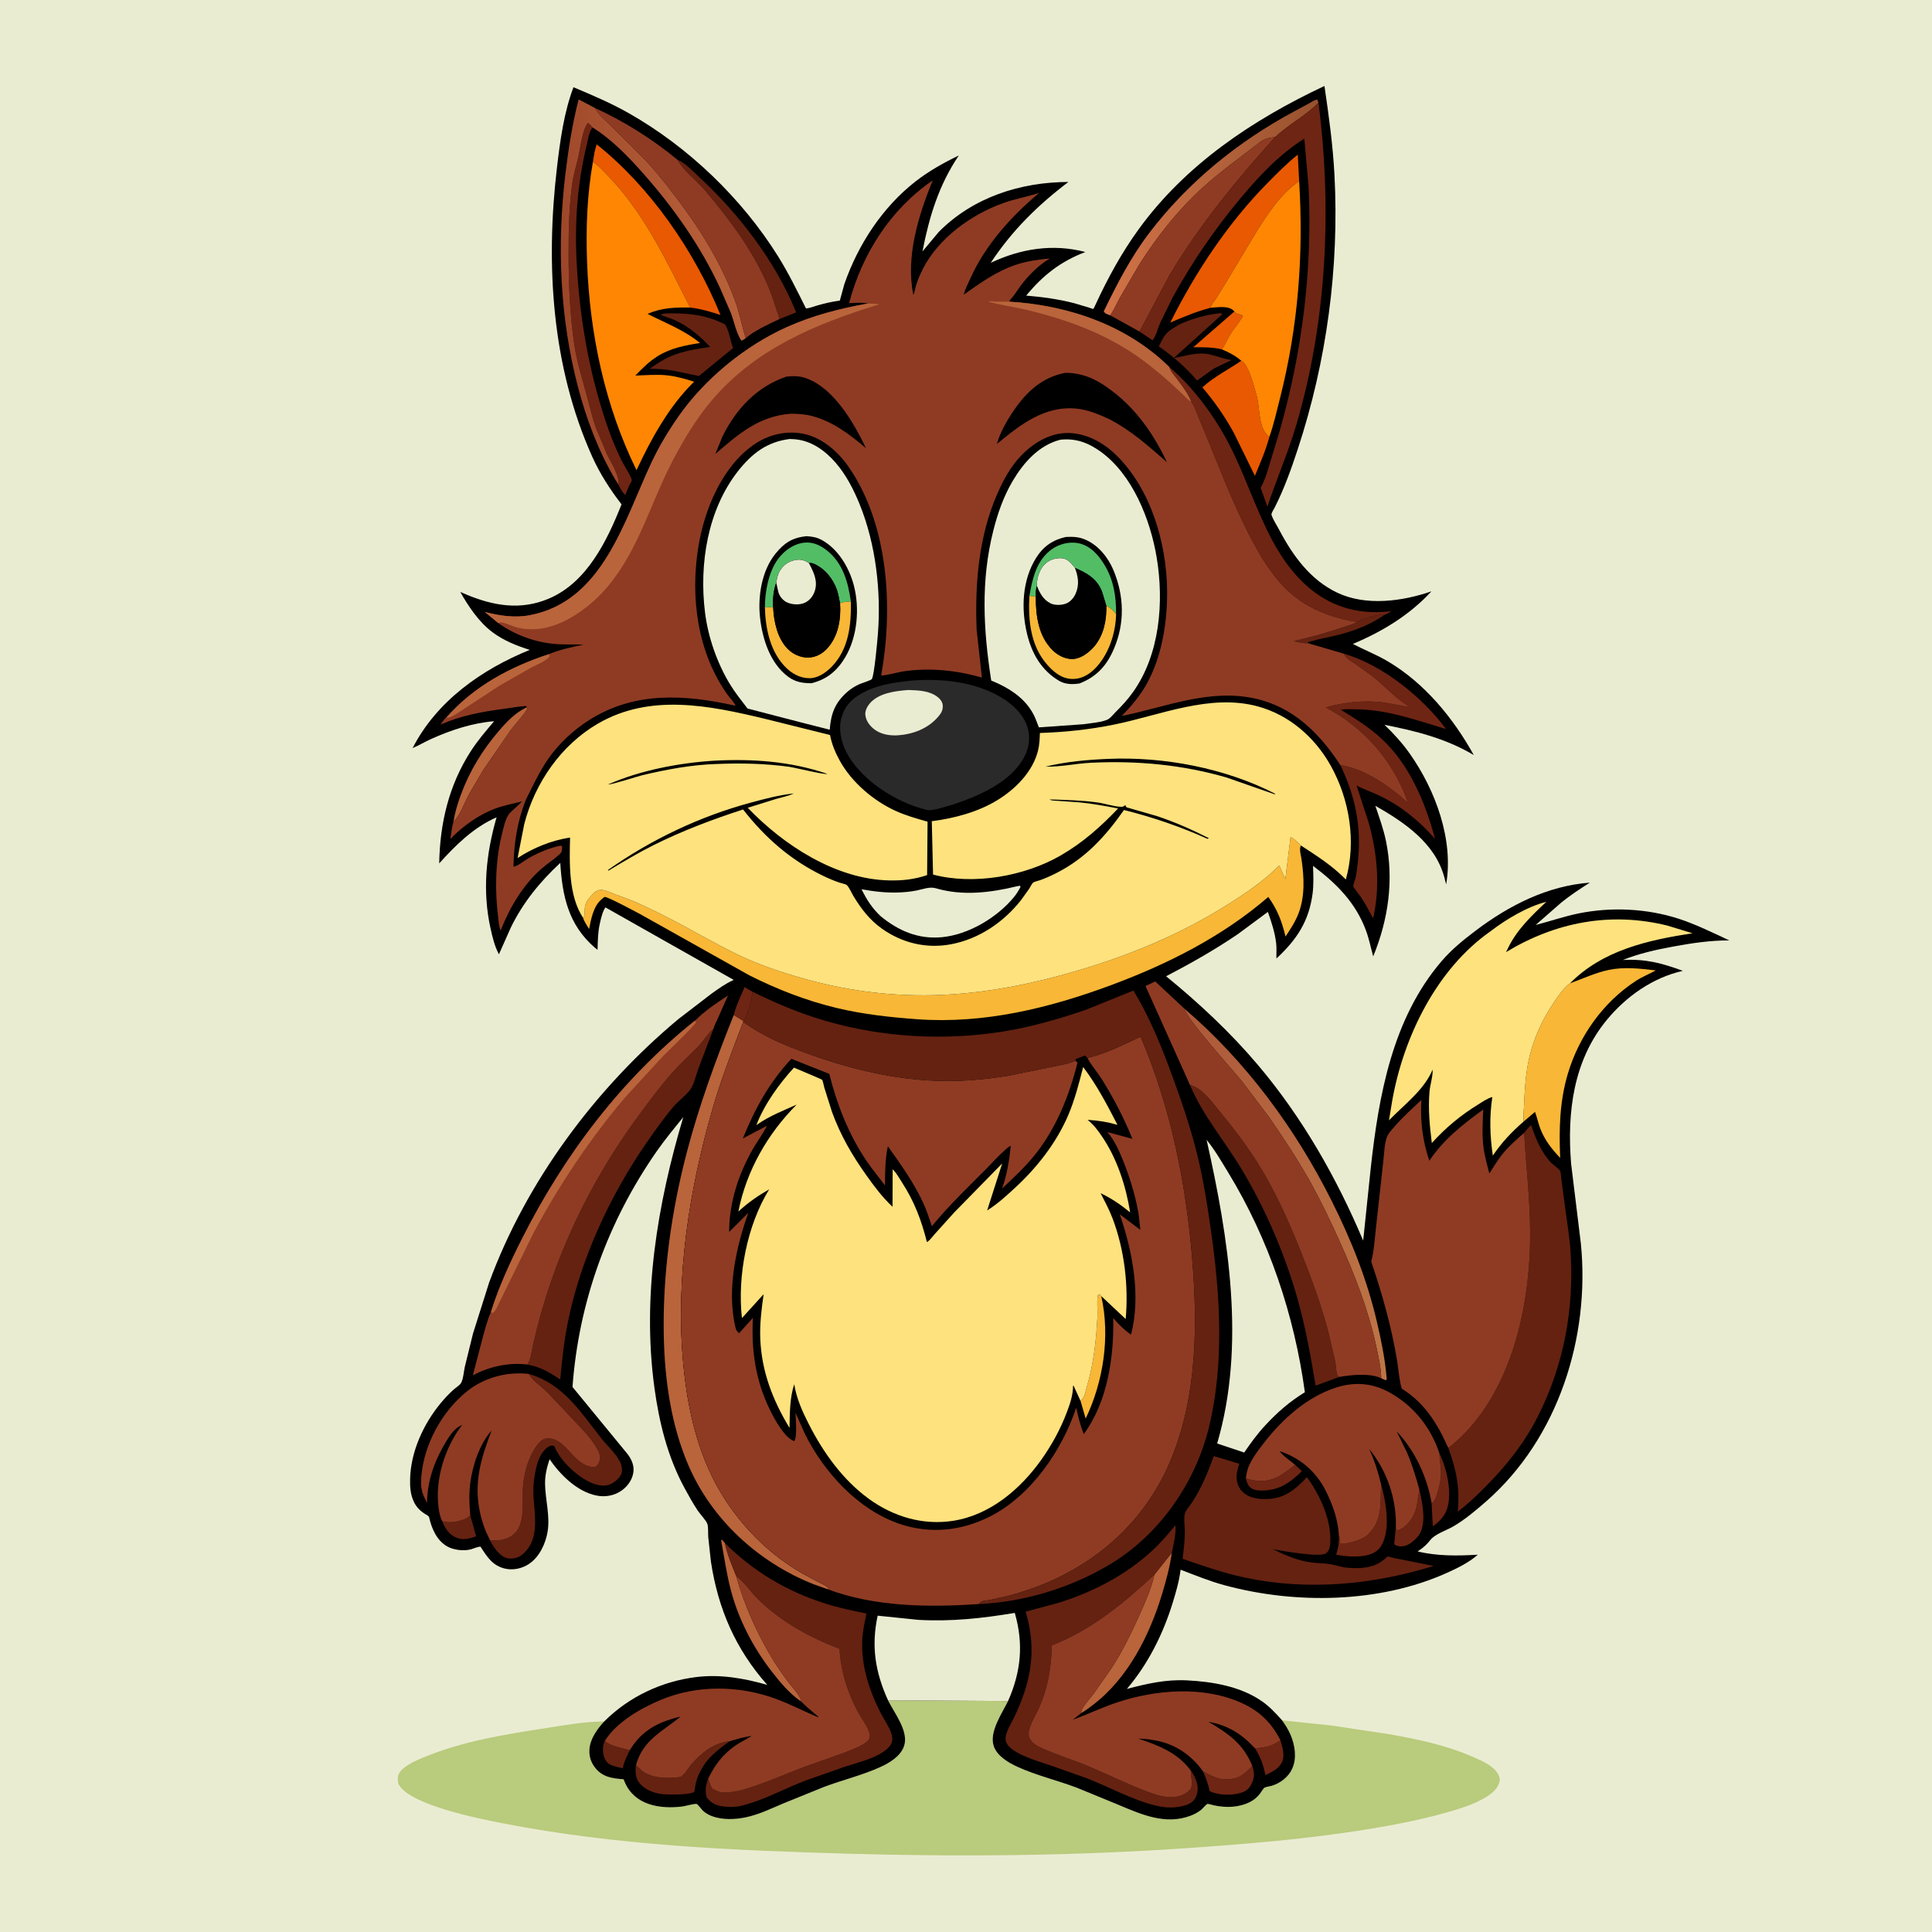 <svg version="1.1" xmlns="http://www.w3.org/2000/svg" style="display: block;" viewBox="0 0 2048 2048" width="1024" height="1024">
<defs>
	<linearGradient id="Gradient1" gradientUnits="userSpaceOnUse" x1="1381.36" y1="229.648" x2="1184.57" y2="209.03">
		<stop class="stop0" offset="0" stop-opacity="1" stop-color="rgb(152,82,46)"/>
		<stop class="stop1" offset="1" stop-opacity="1" stop-color="rgb(210,114,71)"/>
	</linearGradient>
	<linearGradient id="Gradient2" gradientUnits="userSpaceOnUse" x1="1227.39" y1="1237.51" x2="1503.56" y2="1301.71">
		<stop class="stop0" offset="0" stop-opacity="1" stop-color="rgb(173,89,57)"/>
		<stop class="stop1" offset="1" stop-opacity="1" stop-color="rgb(190,117,70)"/>
	</linearGradient>
	<linearGradient id="Gradient3" gradientUnits="userSpaceOnUse" x1="595.022" y1="308.144" x2="776.037" y2="279.746">
		<stop class="stop0" offset="0" stop-opacity="1" stop-color="rgb(156,70,41)"/>
		<stop class="stop1" offset="1" stop-opacity="1" stop-color="rgb(185,97,58)"/>
	</linearGradient>
</defs>
<path transform="translate(0,0)" fill="rgb(234,236,210)" d="M -0 -0 L 2048 0 L 2048 2048 L -0 2048 L -0 -0 z"/>
<path transform="translate(0,0)" fill="rgb(185,203,124)" d="M 941.351 1802.41 L 1068.58 1803.18 C 1062.11 1816.24 1048.44 1836.02 1053.36 1850.83 C 1056.91 1861.53 1068.98 1868.57 1078.74 1873 C 1098.5 1881.95 1120.56 1887.26 1140.95 1894.86 L 1185.25 1913.05 C 1209.85 1923.42 1235.53 1934.9 1262.2 1924.7 C 1266.18 1923.18 1269.94 1921.16 1273.27 1918.5 C 1274.71 1917.34 1278.65 1912.64 1279.99 1912.21 C 1280.61 1912.01 1285.9 1913.57 1286.9 1913.78 C 1299.55 1916.43 1313 1916.19 1324.76 1910.34 C 1329.35 1908.06 1332.68 1905.18 1335.79 1901.13 C 1336.75 1899.88 1339.24 1895.69 1340.42 1895.03 C 1342.12 1894.09 1345.85 1893.69 1347.86 1893.09 C 1357.41 1890.2 1365.91 1883.75 1369.97 1874.5 C 1374.85 1863.35 1372.71 1850.11 1368.15 1839.17 C 1365.82 1833.61 1362.59 1828.51 1359.08 1823.63 L 1412.73 1829.25 L 1473.68 1838.52 C 1503.55 1843.82 1532.7 1849.96 1560.67 1862.09 C 1569.56 1865.94 1580.78 1870.59 1586.7 1878.49 C 1588.65 1881.1 1590.18 1884.36 1589.71 1887.69 C 1588.78 1894.11 1583.72 1899.22 1578.64 1902.78 C 1565.25 1912.15 1547.52 1917.4 1531.89 1921.76 C 1504.41 1929.44 1476.62 1934.73 1448.48 1939.29 C 1385.98 1949.42 1322.62 1954.64 1259.5 1959.02 C 1139.14 1967.37 1018.38 1968.43 897.816 1964.97 C 776.2 1961.49 652.176 1956.14 532.526 1932.69 C 508.706 1928.03 436.69 1913.93 423.149 1892.5 C 421.46 1889.83 421.319 1884.29 422.372 1881.31 C 426.042 1870.91 449.979 1862.41 459.562 1858.8 C 497.356 1844.56 538.242 1838.17 578 1831.97 C 598.57 1828.76 619.648 1824.93 640.496 1824.8 C 633.834 1831.82 626.714 1841.77 625.135 1851.5 C 623.732 1860.15 625.865 1867.95 631.514 1874.69 C 639.414 1884.11 649.576 1885.17 661 1886.11 L 662.369 1889.41 C 672.829 1913.69 699.723 1917.94 723.5 1914.94 C 726.7 1914.53 736.086 1911.75 738.505 1912.34 C 739.694 1912.63 743.958 1918.4 745.169 1919.5 C 747.942 1922.02 751.382 1924.03 754.896 1925.3 C 765.989 1929.33 779.194 1928.84 790.627 1926.43 C 803.993 1923.62 816.744 1917.56 829.228 1912.19 L 873.201 1894.34 C 892.962 1886.87 913.857 1881.95 933.105 1873.19 C 942.951 1868.72 954.576 1861.81 958.299 1851.03 C 963.714 1835.33 947.991 1815.9 941.351 1802.41 z"/>
<path transform="translate(0,0)" fill="rgb(0,0,0)" d="M 640.496 1824.8 C 666.732 1798.59 701.277 1782.31 738 1777.76 C 763.6 1774.59 788.759 1779.03 813.339 1786.04 C 779.638 1748.11 761.151 1705.35 753.569 1655.19 L 750.764 1629.28 C 750.494 1625.34 750.942 1619.26 749.891 1615.58 C 748.907 1612.15 741.86 1604.69 739.525 1601.15 C 734.436 1593.44 729.895 1585.27 725.5 1577.15 C 707.571 1544.01 698.664 1507.63 693.636 1470.5 C 680.584 1374.11 696.727 1276.75 724.287 1184.26 C 714.63 1196.12 704.802 1208 696.059 1220.55 C 644.459 1294.67 613.409 1380.21 606.877 1470.25 L 663.826 1539.63 C 668.557 1545.15 672.314 1552.34 671.519 1559.8 C 670.668 1567.78 665.97 1574.85 659.584 1579.58 C 651.704 1585.42 641.97 1587.24 632.4 1585.37 C 611.953 1581.36 593.832 1563.32 582.576 1546.83 C 579.688 1555.56 577.666 1563.65 577.787 1572.91 C 578.008 1589.76 583.271 1606.74 580.482 1623.62 C 578.381 1636.34 571.86 1650.36 560.912 1657.74 C 553.798 1662.53 544.472 1664.73 536.005 1662.94 C 522.259 1660.03 516.463 1650.52 509.374 1639.57 C 506.412 1639.51 502.437 1641.41 499.5 1642.26 C 491.752 1644.5 480.397 1643.12 473.5 1638.96 C 462.852 1632.56 457.661 1620.39 454.982 1608.81 C 454.505 1606.75 452.724 1606.21 451 1605.13 C 445.359 1601.58 441.4 1597.78 438.595 1591.72 C 435 1583.95 434.544 1576.12 434.736 1567.71 C 435.402 1538.69 449.047 1509.16 467.397 1487.1 C 471.481 1482.19 475.811 1477.59 480.546 1473.3 C 482.74 1471.31 487.275 1468.42 488.645 1466.18 C 491.072 1462.21 491.678 1453.65 492.684 1449.04 L 501.392 1413.64 L 518.497 1359.55 C 558.025 1251.97 631.484 1153.4 719.135 1080.26 L 754.59 1053.05 C 761.722 1048.05 768.788 1042.84 776.747 1039.22 L 777.788 1038.76 L 641.784 961.878 C 638.905 965.837 637.231 972.891 636.171 977.598 L 635.755 979.5 C 633.717 988.474 633.74 997.655 633.422 1006.82 L 630.425 1004.46 C 602.519 980.271 596.06 949.906 593.917 914.72 C 572.604 934.457 554.413 956.722 541.626 982.957 L 528.876 1011.59 C 524.289 1002.97 522.109 993.683 520.008 984.232 C 511.155 944.421 515.206 905.235 526.392 866.408 C 502.127 876.951 482.96 895.917 465.578 915.23 C 466.324 872.713 475.784 832.382 499.052 796.287 C 506.349 784.967 515.096 774.768 523.796 764.524 C 500.763 766.394 478.258 773.832 457.276 783.246 C 450.53 786.273 444.208 790.117 437.387 793.008 C 463.022 742.97 510.67 709.622 561.507 688.92 C 547.287 684.362 534.058 679.139 521.974 670.133 C 507.807 659.575 496.442 642.704 487.899 627.462 L 494.68 630.381 C 523.574 642.34 552.067 647.164 581.818 634.54 C 622.303 617.361 643.567 573.156 658.856 534.626 C 646.757 518.954 635.918 502.192 627.79 484.102 C 584.819 388.457 578.254 280.686 590.399 177.62 C 593.73 149.346 597.773 119.224 607.896 92.469 C 627.894 100.853 647.798 109.338 666.679 120.056 C 729.724 155.848 786.293 210.161 824.699 271.578 C 835.862 289.43 844.949 308.114 854.353 326.91 C 858.33 326.754 862.978 324.707 866.848 323.639 C 874.615 321.493 882.271 319.7 890.259 318.621 L 895.096 301 C 909.727 259.103 935.235 219.935 970.336 192.454 C 984.198 181.601 1000.49 172.409 1016.36 164.84 C 995.211 196.151 985.006 229.708 977.863 266.516 L 995.149 245.825 C 1031.53 209.1 1081.71 193.024 1132.56 192.879 C 1100.09 217.502 1072.77 244.406 1050.22 278.601 C 1082.17 263.497 1116.15 258.135 1150.55 267.136 C 1124.3 277.135 1105.64 291.72 1087.81 313.348 C 1105.07 314.824 1121.68 317.035 1138.48 321.35 L 1154.29 326.018 C 1154.75 326.177 1158.51 327.58 1158.64 327.544 C 1159.49 327.311 1161.24 323.045 1161.62 322.227 C 1174.38 294.683 1188.92 268.029 1206.76 243.399 C 1256.67 174.454 1327.87 126.912 1403.97 91.13 C 1408.59 122.526 1412.92 153.645 1414.59 185.388 C 1419.74 283.358 1406.37 382.832 1375.75 475.936 C 1368.89 496.807 1361.25 518.305 1351.3 537.878 C 1350.49 539.453 1347.35 544.234 1347.82 545.692 C 1349.57 551.095 1353.37 556.612 1356.04 561.692 C 1370.38 588.971 1388.95 614.693 1417.51 628.26 C 1448.05 642.77 1486.53 637.467 1517.39 626.862 C 1494.34 651.897 1465.27 669.547 1434.09 682.601 C 1446.47 689.085 1459.34 694.021 1471.5 701.26 C 1510.51 724.489 1540.5 761.202 1562.29 800.423 C 1532.76 782.779 1500.9 774.93 1467.61 768.317 C 1477.44 777.723 1486.71 787.944 1494.55 799.078 C 1521.58 837.495 1541.15 890.169 1532.98 937.461 L 1530.82 929.152 C 1520.84 893.407 1488.47 871.532 1457.93 854.183 C 1462.03 866.413 1466.53 878.663 1469.15 891.316 C 1477.73 932.803 1471.7 974.801 1455.65 1013.82 C 1453.12 1004.7 1451.31 995.391 1448.03 986.5 C 1437.07 956.814 1416.75 936.55 1391.87 917.846 C 1392.21 927.543 1392.66 937.935 1391.36 947.551 C 1387.42 976.738 1374.65 996.041 1353.06 1016.06 C 1352.9 1010.73 1353.41 1005.32 1352.8 1000.01 C 1351.48 988.524 1347.83 977.522 1344.02 966.663 L 1311.99 990.363 C 1287.59 1006.92 1262.27 1021.26 1236.15 1034.88 C 1271.03 1063.35 1304.27 1094.4 1333.38 1128.81 C 1380.27 1184.21 1416.9 1248.39 1445.02 1315.1 L 1453.01 1238.5 C 1461.49 1161.23 1475.94 1079.79 1528.14 1018.89 C 1538.83 1006.41 1551.14 996.453 1564.17 986.594 C 1599.73 959.701 1640.28 939.033 1685.3 935.627 C 1674.98 942.206 1664.81 948.867 1655.26 956.547 L 1627.82 980.54 C 1643.1 976.613 1658.17 971.334 1673.63 968.219 C 1708.35 961.219 1745.93 963.032 1779.65 973.956 C 1797.64 979.786 1815.92 988.853 1833.12 996.838 C 1812.91 996.867 1793.71 999.7 1773.93 1003.34 C 1755.58 1006.71 1737.68 1010.67 1720.31 1017.63 C 1744.28 1016.36 1761.63 1020.91 1783.87 1029.13 C 1752.07 1036.33 1724.08 1056.02 1703.46 1080.94 C 1667.61 1124.28 1661.09 1179.28 1665.42 1233.41 L 1675.78 1318.15 C 1685.69 1417.35 1651.82 1524.64 1575.47 1591.48 C 1564.59 1601 1553.1 1610.72 1540.61 1618.04 C 1533.61 1622.15 1521.37 1626.06 1516.54 1632.11 C 1512.65 1637 1509.42 1640.11 1504.24 1643.55 L 1502.72 1644.56 C 1523.5 1649.66 1545.36 1649.3 1566.57 1648.04 C 1556.72 1656.64 1544.99 1662.29 1533.13 1667.6 C 1461.78 1699.51 1372.88 1700.71 1298.06 1680.42 C 1282.02 1676.07 1266.95 1669.86 1251.47 1663.96 C 1250.07 1675.77 1246.61 1687.65 1243.11 1699 C 1232.9 1732.15 1217.1 1763.8 1194.56 1790.33 C 1215.91 1784.72 1235.98 1780.1 1258.3 1781.25 C 1285.46 1782.64 1315.26 1787.63 1338.01 1803.61 C 1346.1 1809.29 1352.51 1816.34 1359.08 1823.63 C 1362.59 1828.51 1365.82 1833.61 1368.15 1839.17 C 1372.71 1850.11 1374.85 1863.35 1369.97 1874.5 C 1365.91 1883.75 1357.41 1890.2 1347.86 1893.09 C 1345.85 1893.69 1342.12 1894.09 1340.42 1895.03 C 1339.24 1895.69 1336.75 1899.88 1335.79 1901.13 C 1332.68 1905.18 1329.35 1908.06 1324.76 1910.34 C 1313 1916.19 1299.55 1916.43 1286.9 1913.78 C 1285.9 1913.57 1280.61 1912.01 1279.99 1912.21 C 1278.65 1912.64 1274.71 1917.34 1273.27 1918.5 C 1269.94 1921.16 1266.18 1923.18 1262.2 1924.7 C 1235.53 1934.9 1209.85 1923.42 1185.25 1913.05 L 1140.95 1894.86 C 1120.56 1887.26 1098.5 1881.95 1078.74 1873 C 1068.98 1868.57 1056.91 1861.53 1053.36 1850.83 C 1048.44 1836.02 1062.11 1816.24 1068.58 1803.18 L 941.351 1802.41 C 947.991 1815.9 963.714 1835.33 958.299 1851.03 C 954.576 1861.81 942.951 1868.72 933.105 1873.19 C 913.857 1881.95 892.962 1886.87 873.201 1894.34 L 829.228 1912.19 C 816.744 1917.56 803.993 1923.62 790.627 1926.43 C 779.194 1928.84 765.989 1929.33 754.896 1925.3 C 751.382 1924.03 747.942 1922.02 745.169 1919.5 C 743.958 1918.4 739.694 1912.63 738.505 1912.34 C 736.086 1911.75 726.7 1914.53 723.5 1914.94 C 699.723 1917.94 672.829 1913.69 662.369 1889.41 L 661 1886.11 C 649.576 1885.17 639.414 1884.11 631.514 1874.69 C 625.865 1867.95 623.732 1860.15 625.135 1851.5 C 626.714 1841.77 633.834 1831.82 640.496 1824.8 z"/>
<path transform="translate(0,0)" fill="rgb(111,37,19)" d="M 777.759 1076.12 C 780.006 1066.28 785.534 1055.66 789.363 1046.27 C 791.906 1048.18 794.949 1049.7 797.712 1051.31 C 796.725 1060.12 793.125 1075.29 787.965 1082.36 L 777.759 1076.12 z"/>
<path transform="translate(0,0)" fill="rgb(101,34,17)" d="M 667.593 1855.3 C 664.85 1860.95 661.883 1866.76 660.449 1872.91 L 660.11 1874.46 C 655.907 1873.39 650.916 1872.51 647.023 1870.62 C 643.859 1869.09 641.723 1866.23 640.58 1862.96 C 638.698 1857.57 638.565 1850.87 641.051 1845.66 C 648.154 1851.2 658.932 1852.84 667.593 1855.3 z"/>
<path transform="translate(0,0)" fill="rgb(101,34,17)" d="M 1438.79 659.398 C 1442.46 657.381 1446.16 655.698 1450.21 654.6 L 1452.01 654.122 C 1457.8 652.415 1462.07 651.594 1468.12 651.496 C 1453.59 661.574 1436.99 668.297 1419.94 672.688 C 1409.52 675.371 1398.82 677.024 1388.5 680.131 C 1387.15 680.537 1386.61 680.42 1386.17 681.714 C 1382.22 682.41 1375.31 680.402 1371.2 679.7 C 1388.28 675.647 1405.09 671.249 1421.7 665.551 C 1427.55 663.544 1433.21 662.214 1438.79 659.398 z"/>
<path transform="translate(0,0)" fill="rgb(101,34,17)" d="M 498.465 1606.21 L 504.769 1628.61 C 496.563 1631.16 490.305 1633.38 482.087 1629.22 C 475.09 1625.67 471.657 1619.51 468.759 1612.56 C 471.582 1613.16 474.413 1613.76 477.313 1613.63 C 484.176 1613.32 493.614 1611.45 498.465 1606.21 z"/>
<path transform="translate(0,0)" fill="rgb(111,37,19)" d="M 1372.85 1552.79 L 1380.01 1559.51 C 1367.23 1572.09 1355.26 1580.31 1336.57 1580.03 C 1332.26 1579.97 1327.57 1579.26 1324.5 1575.91 C 1322.19 1573.4 1321.41 1570.11 1320.62 1566.89 C 1324.18 1568.38 1328.61 1569.25 1332.46 1569.69 C 1348.97 1571.57 1360.57 1562.45 1372.85 1552.79 z"/>
<path transform="translate(0,0)" fill="rgb(111,37,19)" d="M 1330.34 1853.24 C 1333.5 1853.18 1336.39 1852.71 1339.5 1852.18 C 1346.68 1850.97 1351.36 1849 1357.28 1844.74 C 1359.56 1852.07 1362.42 1861.18 1358.64 1868.49 C 1355.01 1875.52 1348.09 1878.35 1341.35 1881.65 C 1339.28 1870.86 1336.13 1862.62 1330.34 1853.24 z"/>
<path transform="translate(0,0)" fill="rgb(111,37,19)" d="M 1525.83 1540.67 C 1533.7 1556.46 1539.64 1582.79 1533.81 1599.86 C 1531.18 1607.56 1525.37 1613.39 1518.85 1617.9 L 1517.51 1593.02 L 1519.01 1592.84 C 1521.39 1589.97 1522.8 1585.54 1523.88 1582.01 C 1525.92 1575.36 1527.61 1567.79 1527.53 1560.82 C 1527.44 1554.11 1526.04 1547.45 1525.83 1540.67 z"/>
<path transform="translate(0,0)" fill="rgb(111,37,19)" d="M 1504.58 1579.09 C 1507.68 1592.33 1512.2 1613.71 1504.88 1626.03 C 1501.88 1631.08 1494.15 1638 1488.17 1638.96 C 1484.55 1639.55 1480.8 1639.21 1477.95 1637 L 1479.6 1619.28 L 1479.66 1619.26 C 1480.34 1621.25 1479.92 1620.22 1481 1622.34 C 1484.13 1621.58 1487.04 1619.88 1489.5 1617.81 C 1497.78 1610.86 1501.9 1600.08 1502.9 1589.59 C 1503.06 1587.91 1503.17 1586.53 1503.62 1584.89 C 1504.15 1582.92 1504.35 1581.12 1504.58 1579.09 z"/>
<path transform="translate(0,0)" fill="rgb(233,89,1)" d="M 1308.47 330.245 C 1311.66 334.145 1314.28 331.999 1317.61 335 C 1313.27 342.267 1307.55 348.698 1303.12 356 C 1301.44 358.766 1297.03 368.892 1294.98 370.248 C 1285.17 367.891 1275 368.139 1264.98 368.066 L 1308.47 330.245 z"/>
<path transform="translate(0,0)" fill="rgb(111,37,19)" d="M 1327.44 1871.87 C 1329.64 1878.32 1330.05 1884.22 1326.93 1890.45 C 1324.17 1895.97 1321.35 1898.73 1315.35 1900.48 C 1305.1 1903.47 1292.25 1903.24 1282.42 1898.8 C 1280.73 1891.47 1278.35 1884.74 1275.3 1877.85 C 1280.31 1880.45 1285.05 1883.12 1290.5 1884.74 L 1292 1885.18 C 1295.1 1886.11 1297.87 1886.2 1301.09 1886.11 C 1313.56 1885.77 1319.39 1880.48 1327.44 1871.87 z"/>
<path transform="translate(0,0)" fill="rgb(111,37,19)" d="M 1464.03 1573.61 C 1469.16 1591.8 1474.27 1620.46 1464.6 1637.87 C 1461.37 1643.69 1456.14 1646.8 1449.85 1648.41 C 1439.84 1650.97 1426.43 1650.09 1416.36 1647.96 L 1416.91 1646.25 C 1418.91 1640.02 1419.36 1634.76 1419.3 1628.25 L 1419.88 1628.56 L 1420.52 1636.4 L 1422.08 1636.52 C 1429.48 1636.38 1443.95 1632.27 1449.4 1627.31 C 1465.88 1612.33 1463.01 1593.65 1464.03 1573.61 z"/>
<path transform="translate(0,0)" fill="rgb(185,100,59)" d="M 558.007 749.932 L 559.258 751.138 C 554.101 759.343 547.146 766.458 541.249 774.171 L 512.311 816.187 L 497.122 842 C 492.439 850.827 487.813 864.319 480.629 871.145 C 482.26 861.392 484.96 852.175 488.358 842.895 C 497.691 817.405 511.235 795.27 528.848 774.747 C 537.124 765.102 546.344 755.394 558.007 749.932 z"/>
<path transform="translate(0,0)" fill="rgb(185,100,59)" d="M 849.391 1803.7 L 847.966 1802.8 C 836.533 1794.79 826.482 1782.73 818.026 1771.8 C 798.366 1746.39 783.046 1717.08 774.818 1685.97 C 770.151 1668.33 767.686 1650.41 764.377 1632.5 L 765.5 1632.31 L 768.497 1635.86 C 770.897 1648.09 775.937 1659.3 780.461 1670.82 C 788.779 1700.81 801.379 1729.08 817.223 1755.84 C 822.503 1764.76 828.475 1773.36 834.549 1781.76 C 838.423 1787.11 848.624 1797.39 849.391 1803.7 z"/>
<path transform="translate(0,0)" fill="rgb(101,34,17)" d="M 674.114 1871.11 L 679.807 1876.5 C 688.274 1883.71 702.117 1885.27 712.87 1884.43 C 715.246 1884.25 719.985 1884.24 721.931 1883.2 C 725.736 1881.19 729.937 1873.75 732.862 1870.33 C 743.018 1858.44 757.143 1847.18 773.263 1845.86 C 762.632 1853.84 752.4 1860.91 745.283 1872.5 C 741.39 1878.84 738.351 1885.39 737.078 1892.76 C 736.961 1893.44 736.146 1899.22 736 1899.34 C 731.578 1902.88 707.385 1902.6 701.194 1901.75 C 692.035 1900.5 682.368 1896.7 676.923 1888.8 C 673.478 1883.8 673.321 1876.95 674.114 1871.11 z"/>
<path transform="translate(0,0)" fill="rgb(101,34,17)" d="M 717.999 169.226 C 726.5 172.726 734.149 181.255 740.9 187.48 C 782.548 225.883 821.43 276.33 843.071 329 L 843.875 331.171 L 826.319 338.166 C 822.258 325.525 818.377 312.65 812.992 300.5 C 796.704 263.751 773.08 232.323 747.327 201.835 C 738.648 191.56 724.333 180.924 717.999 169.226 z"/>
<path transform="translate(0,0)" fill="rgb(101,34,17)" d="M 1290.55 332.349 C 1292.91 332.178 1293.81 331.565 1295.79 333 L 1244.13 379.649 C 1256.32 377.393 1269.5 372.804 1281.96 375.595 C 1289.54 377.291 1296.63 380.255 1304.35 381.483 L 1305.52 381.662 L 1286.4 390.831 L 1268.93 403.428 C 1257.85 389.98 1242.61 377.069 1228.39 367.127 C 1232.1 359.874 1234.51 353.772 1241.56 349.254 C 1245.67 346.621 1249.43 344.101 1253.97 342.226 C 1266.22 337.168 1277.42 334.05 1290.55 332.349 z"/>
<path transform="translate(0,0)" fill="rgb(185,100,59)" d="M 1242.23 1645.86 C 1240.13 1660.83 1236.28 1675.03 1231.93 1689.48 C 1218.7 1733.37 1195.6 1779.33 1158.29 1807.5 C 1154.46 1810.39 1150.49 1813.53 1146.28 1815.84 C 1146.14 1814.45 1146.2 1813.42 1146.86 1812.15 C 1150.03 1806.08 1155.45 1800.48 1159.61 1795 L 1178.05 1768.61 C 1189.69 1750.77 1199.03 1731.62 1207.74 1712.23 C 1213.79 1698.79 1220.55 1683.59 1223.75 1669.16 L 1242.23 1645.86 z"/>
<path transform="translate(0,0)" fill="rgb(101,34,17)" d="M 704.316 332.336 C 724.523 331.621 743.955 332.87 762.745 341.147 C 763.83 341.625 768.322 343.473 768.951 344.473 C 772.852 350.671 774.339 361.765 777.134 368.924 L 740.848 398.591 L 715.244 393.255 C 706.249 391.481 697.842 390.919 688.682 390.907 C 695.693 385.985 703.46 380.816 711.379 377.5 C 724.64 371.947 738.731 369.808 752.847 367.747 C 741.631 355.919 729.752 345.778 714.719 339.095 C 709.969 336.984 704.899 335.801 700.185 333.603 L 704.316 332.336 z"/>
<path transform="translate(0,0)" fill="url(#Gradient1)" d="M 1176.94 334.301 C 1174.04 333.098 1171.53 332.823 1170.02 330 C 1184.06 301.117 1198.63 272.715 1218.17 247.058 C 1259.33 193.009 1312.36 150.014 1372.1 117.972 L 1388.34 109.213 C 1390.82 107.843 1393.42 105.878 1396.23 105.5 L 1397.71 108.828 C 1383.93 122.798 1366.13 131.847 1351.84 145.221 C 1345.76 146.165 1340.94 146.642 1335.95 150.5 C 1315.18 166.567 1294.04 181.503 1274.52 199.219 C 1248.42 222.913 1226.55 250.827 1207.63 280.473 L 1187.3 315.359 C 1183.92 321.537 1180.86 328.488 1176.94 334.301 z"/>
<path transform="translate(0,0)" fill="rgb(233,89,1)" d="M 1315.83 382.415 C 1323.97 386.826 1329.32 410.099 1331.95 419 C 1335.93 432.465 1333.33 454.183 1345.55 463.202 C 1341.86 477.239 1335.78 490.981 1330.26 504.394 L 1307.74 458.5 C 1298.54 441.721 1287.03 425.145 1274.55 410.621 C 1287.05 399.207 1302.01 391.92 1315.83 382.415 z"/>
<path transform="translate(0,0)" fill="rgb(111,37,19)" d="M 655.771 514.027 C 656.597 503.57 647.678 490.543 643.168 480.986 L 631.635 453.302 C 627.513 441.929 624.924 429.795 621.73 418.133 C 616.865 400.372 611.465 383.428 608.752 365.107 C 604.013 333.101 602.711 300.603 602.719 268.277 C 602.726 243.219 603.204 218.109 606.79 193.262 C 608.229 183.291 611.595 173.73 613.551 163.865 C 615.425 154.418 617.408 137.91 623.055 130.294 C 625.302 131.443 626.532 133.243 628.155 135.13 C 624.345 139.395 623.29 148.289 621.948 153.755 C 611.867 194.819 609.046 236.82 611.326 278.986 C 614.4 335.841 623.684 390.804 641.493 445.001 C 646.34 459.749 652.005 474.173 658.821 488.127 C 660.533 491.632 669.96 506.411 669.707 509.18 C 669.604 510.304 667.87 512.825 667.278 514.062 C 665.625 517.512 664.278 521.104 662.901 524.67 C 660.582 523.135 657.036 517.035 655.817 514.405 L 655.771 514.027 z"/>
<path transform="translate(0,0)" fill="url(#Gradient2)" d="M 1255.69 1069.37 C 1320.87 1125.21 1373.1 1196.23 1411.48 1272.7 C 1432.28 1314.14 1449.09 1356.15 1459.64 1401.43 C 1464.09 1420.5 1468.29 1440.91 1469.87 1460.46 C 1470.03 1462.5 1470.31 1461.62 1469 1463.16 L 1464.18 1461.04 C 1463.98 1450.26 1461.21 1438.23 1458.94 1427.66 C 1450.56 1388.51 1436 1350.94 1419.46 1314.59 C 1409.84 1293.43 1399.79 1272.22 1388.4 1251.94 C 1375.3 1228.61 1360.29 1205.99 1345.07 1184 L 1316.76 1146.52 C 1307.08 1134.53 1256.47 1078.81 1255.69 1069.37 z"/>
<path transform="translate(0,0)" fill="rgb(233,89,1)" d="M 628.511 171.553 L 630.164 161.5 L 632.427 152.981 C 689.519 198.31 736.291 266.525 763.73 333.848 C 753.151 330.493 742.674 327.234 731.605 326.021 C 707.004 277.615 683.06 226.082 644.863 186.684 C 639.823 181.487 634.588 175.489 628.511 171.553 z"/>
<path transform="translate(0,0)" fill="rgb(101,34,17)" d="M 560.37 1456.39 C 596.63 1466.71 615.067 1496.2 637.049 1524.25 C 643.247 1532.15 651.843 1539.73 656.659 1548.44 C 658.803 1552.31 660.364 1558.01 658.655 1562.33 C 656.711 1567.23 650.426 1572.31 645.5 1573.92 C 637.543 1576.52 628.429 1573.05 621.464 1569.16 C 608.148 1561.73 592.999 1546.83 587.413 1532.58 C 584.471 1531.95 582.86 1532.51 580.325 1534.33 C 569.792 1541.9 566.91 1560.51 565.68 1572.53 C 563.179 1596.97 576.146 1628.37 554.122 1647.5 C 550.023 1651.06 545.077 1652.47 539.686 1652.09 C 534.354 1651.72 529.684 1647.66 526.424 1643.7 C 523.648 1640.32 521.215 1636.66 519.434 1632.66 C 525.934 1633.17 531.374 1633.07 537.566 1630.59 C 558.836 1622.1 553.093 1594.34 554.38 1576.39 C 555.161 1565.5 557.748 1554.28 562.204 1544.28 C 564.769 1538.53 570.96 1527.08 577.395 1525.29 C 580.944 1524.3 585.75 1524.77 589.035 1526.42 L 590 1526.94 C 603.269 1533.76 609.898 1551.39 626 1554.81 C 627.599 1555.15 630.592 1555.35 631.98 1554.33 C 634.016 1552.84 635.352 1550.11 635.773 1547.66 C 636.208 1545.11 636.041 1542.39 635.044 1540 C 629.671 1527.13 617.044 1515.05 607.669 1504.97 L 579.797 1475.5 C 574.235 1470.07 565.672 1464.19 561.322 1457.85 L 560.37 1456.39 z"/>
<path transform="translate(0,0)" fill="rgb(233,89,1)" d="M 1283.11 326.278 C 1268.28 330.166 1254.6 335.898 1240.57 341.929 C 1267.19 288.429 1302.06 236.029 1344.13 193.479 C 1354.23 183.268 1364.4 172.884 1375.7 163.982 L 1377.16 192.033 C 1358.25 204.575 1343.66 226.851 1331.83 245.73 L 1298.21 301.671 L 1288.69 317.001 C 1286.75 319.824 1283.83 322.916 1283.11 326.278 z"/>
<path transform="translate(0,0)" fill="rgb(111,37,19)" d="M 1239.37 388.959 C 1265.51 410.909 1288.23 442.252 1303.66 472.455 C 1320.29 505.007 1331.3 540.298 1348.54 572.581 C 1374.43 621.073 1412.39 653.257 1469.6 648.441 L 1475.01 647.869 C 1472.72 649.256 1470.66 650.589 1468.12 651.496 C 1462.07 651.594 1457.8 652.415 1452.01 654.122 L 1450.21 654.6 C 1446.16 655.698 1442.46 657.381 1438.79 659.398 C 1418.66 656.489 1395.13 648.606 1378.4 636.852 L 1377 635.853 C 1352.88 619.192 1335.67 589.838 1322.73 564.185 C 1307.22 533.406 1294.88 502.257 1282.07 470.358 L 1270.28 441.75 C 1268.26 437.014 1266.48 431.362 1263.59 427.097 L 1262.61 425.721 C 1259.1 416.824 1253.17 409.362 1247.54 401.75 C 1244.27 397.338 1241.01 394.346 1239.37 388.959 z"/>
<path transform="translate(0,0)" fill="rgb(234,236,210)" d="M 1077.93 939.5 L 1081.01 938.927 L 1081.84 940 C 1079.84 944 1077.57 947.625 1074.73 951.079 C 1056.9 972.746 1026.6 990.797 998.456 993.472 C 973.542 995.84 952.387 986.737 933.504 971.193 C 924.37 962.602 918.785 953.771 913.284 942.637 C 926.316 945.026 939.021 946.511 952.309 946.063 C 958.693 945.848 965.227 945.223 971.5 943.996 C 978.337 942.659 985.306 939.615 992.228 941.652 C 1020.33 949.92 1049.96 946.295 1077.93 939.5 z"/>
<path transform="translate(0,0)" fill="url(#Gradient3)" d="M 655.771 514.027 L 652.037 508.034 C 634.138 477.8 621.523 444.022 612.636 410.126 C 593.383 336.696 590.307 259.622 599.33 184.413 C 602.49 158.073 606.748 131.063 613.363 105.361 L 630.765 114.514 C 635.03 122.528 641.901 127.581 648.135 133.881 L 680.751 166.337 C 693.419 179.339 704.783 193.665 715.785 208.085 C 741.678 242.023 764.05 277.888 778.971 318.065 C 783.908 331.359 786.225 345.013 790.572 358.38 C 788.985 359.583 787.869 360.423 786 361.166 C 780.771 354.264 777.968 340.111 774.71 331.661 L 763.262 305.303 C 743.01 261.319 713.945 220.162 681.949 184 C 666.194 166.194 648.411 147.686 628.155 135.13 C 626.532 133.243 625.302 131.443 623.055 130.294 C 617.408 137.91 615.425 154.418 613.551 163.865 C 611.595 173.73 608.229 183.291 606.79 193.262 C 603.204 218.109 602.726 243.219 602.719 268.277 C 602.711 300.603 604.013 333.101 608.752 365.107 C 611.465 383.428 616.865 400.372 621.73 418.133 C 624.924 429.795 627.513 441.929 631.635 453.302 L 643.168 480.986 C 647.678 490.543 656.597 503.57 655.771 514.027 z"/>
<path transform="translate(0,0)" fill="rgb(143,59,35)" d="M 1176.94 334.301 C 1180.86 328.488 1183.92 321.537 1187.3 315.359 L 1207.63 280.473 C 1226.55 250.827 1248.42 222.913 1274.52 199.219 C 1294.04 181.503 1315.18 166.567 1335.95 150.5 C 1340.94 146.642 1345.76 146.165 1351.84 145.221 C 1310.42 191.01 1271.05 239.241 1239.39 292.385 L 1207.98 351.48 L 1176.94 334.301 z"/>
<path transform="translate(0,0)" fill="rgb(101,34,17)" d="M 1261.43 1150.12 C 1273.98 1152.79 1284.99 1168.51 1292.87 1178.01 C 1306.38 1194.33 1319.29 1211.28 1330.82 1229.07 C 1350.17 1258.95 1365.19 1292.35 1378.41 1325.33 C 1389.4 1352.77 1399.33 1379.78 1407.21 1408.32 L 1415.31 1442.51 C 1416.13 1446.51 1416.24 1455.76 1418.3 1458.67 C 1418.63 1459.14 1419.26 1459.29 1419.74 1459.6 L 1394.6 1468.81 C 1389.36 1437.25 1383.79 1406.21 1375.03 1375.38 C 1361.72 1328.52 1341.05 1280.77 1315.97 1239.06 C 1298.13 1209.41 1274.81 1182.09 1261.43 1150.12 z"/>
<path transform="translate(0,0)" fill="rgb(111,37,19)" d="M 1424.67 692.976 C 1465.2 704.734 1507.96 738.963 1532.79 772.813 C 1501.78 763.508 1469.83 751.914 1437.01 751.877 C 1432.09 751.871 1426.19 751.367 1421.41 752.418 C 1436.15 761.512 1450.95 770.676 1463.79 782.404 C 1493.99 810.002 1510.83 850.449 1521.23 889.277 C 1504.55 870.224 1485.66 854.755 1462.71 843.622 C 1454.59 839.682 1446.06 836.929 1438.01 832.675 L 1450.74 871.673 C 1460.04 904.843 1463.29 939.569 1455.56 973.439 C 1451.39 965.73 1447.32 957.86 1442.42 950.585 C 1441.26 948.871 1434.7 940.855 1434.58 939.649 C 1434.4 937.8 1436.53 932.601 1436.96 930.5 C 1438.11 924.9 1438.86 919.12 1439.45 913.436 C 1443.34 876.236 1436.86 844.493 1420.79 810.933 C 1447.3 815.212 1473.02 833.469 1492.69 851.104 C 1476.91 806.886 1446.72 771.786 1405.35 749.864 C 1424.93 744.426 1446.29 741.893 1466.59 744.651 L 1494.58 749.523 C 1479.83 740.864 1468.73 727.902 1455.46 717.268 L 1436.8 703.798 C 1432.28 700.807 1427.53 698.943 1425.07 693.855 L 1424.67 692.976 z"/>
<path transform="translate(0,0)" fill="rgb(143,59,35)" d="M 630.765 114.514 C 661.953 128.738 691.505 147.484 717.999 169.226 C 724.333 180.924 738.648 191.56 747.327 201.835 C 773.08 232.323 796.704 263.751 812.992 300.5 C 818.377 312.65 822.258 325.525 826.319 338.166 C 814.661 343.779 800.461 349.996 790.572 358.38 C 786.225 345.013 783.908 331.359 778.971 318.065 C 764.05 277.888 741.678 242.023 715.785 208.085 C 704.783 193.665 693.419 179.339 680.751 166.337 L 648.135 133.881 C 641.901 127.581 635.03 122.528 630.765 114.514 z"/>
<path transform="translate(0,0)" fill="rgb(248,183,54)" d="M 1664.22 1042.38 C 1677.9 1037.4 1691.17 1031.11 1705.5 1028.11 C 1721.53 1024.76 1739.09 1026.72 1755.2 1028.7 C 1748.29 1032.44 1740.86 1035.42 1734.27 1039.69 C 1699.33 1062.34 1673.79 1098.49 1661.97 1138.23 C 1653.21 1167.69 1652.56 1196.97 1653.84 1227.41 C 1644.72 1217.81 1637.29 1208.41 1632.58 1195.87 C 1630.47 1190.23 1629.33 1184.25 1627.16 1178.65 L 1615.18 1188.83 C 1614.52 1183.33 1615.37 1176.71 1615.59 1171.14 C 1616.11 1158.02 1616.87 1144.81 1618.99 1131.84 C 1623.17 1106.24 1633.35 1082.87 1647.92 1061.49 C 1652.49 1054.79 1657.6 1047.15 1664.22 1042.38 z"/>
<path transform="translate(0,0)" fill="rgb(101,34,17)" d="M 756.458 1090.27 L 740.418 1132.52 C 738.024 1139.01 736.152 1147.7 732.667 1153.54 C 728.841 1159.96 719.579 1166.53 714.479 1172.45 C 704.026 1184.59 694.472 1198.21 685.368 1211.36 C 646.253 1267.88 615.391 1334.89 601.765 1402.46 C 597.775 1422.24 595.82 1442.21 593.846 1462.27 C 582.428 1454.7 572.21 1448.47 558.399 1446.46 L 558.35 1446.38 C 562.068 1445.06 564.222 1429.08 565.254 1424.55 C 585.594 1335.18 624.459 1253.3 679.016 1179.72 C 689.522 1165.56 700.293 1151.11 711.951 1137.87 C 720.406 1128.27 730.027 1119.46 739.038 1110.37 C 745.313 1104.04 749.889 1096.15 756.458 1090.27 z"/>
<path transform="translate(0,0)" fill="rgb(185,100,59)" d="M 777.759 1076.12 L 787.965 1082.36 L 787.902 1083.32 C 776.41 1113.42 764.674 1143.53 755.67 1174.5 C 730.361 1261.55 715.838 1355.31 724.322 1445.95 C 727.862 1483.78 735.528 1522.09 751.015 1557 C 770 1599.8 802.506 1637.65 842.031 1662.72 C 849.624 1667.53 857.596 1671.76 865.57 1675.9 C 870.044 1678.22 875.022 1680.25 878.892 1683.5 L 877.27 1684.63 L 862 1679.2 C 803.666 1655.88 754.151 1610.64 729.374 1552.43 C 711.367 1510.13 704.65 1462.77 703.657 1417.09 C 702.236 1351.67 711.475 1284.87 728.022 1221.62 C 740.908 1172.36 758.817 1123.36 777.759 1076.12 z"/>
<path transform="translate(0,0)" fill="rgb(101,34,17)" d="M 1262.4 1877.05 C 1264.53 1879.78 1266.27 1883.1 1267.53 1886.32 C 1269.94 1892.46 1270.59 1898.77 1267.69 1904.86 C 1265.52 1909.42 1261.65 1912.04 1256.9 1913.56 C 1247.01 1916.75 1236.68 1916.62 1226.63 1914.33 C 1200.52 1908.38 1175.71 1893.99 1150.65 1884.5 L 1112.36 1870.98 C 1100.84 1867.22 1089.69 1863.95 1079 1858.11 C 1073.42 1855.06 1065.95 1850.2 1065.92 1843.16 C 1065.89 1836.27 1072.03 1826.69 1075 1820.5 C 1093 1782.95 1099.42 1749.03 1087.2 1708.44 L 1122.22 1699.03 C 1159.18 1687.42 1193.62 1669.55 1222.17 1643.07 C 1230.86 1635.01 1238.42 1625.85 1246.08 1616.83 C 1246.69 1626.29 1244.1 1636.65 1242.23 1645.86 L 1223.75 1669.16 C 1191.49 1699.31 1156.64 1728.03 1114.99 1744.13 C 1114.37 1767.5 1110.94 1789.01 1101.4 1810.5 C 1098.01 1818.11 1092.16 1827.09 1090.64 1835.22 C 1089.85 1839.44 1091.05 1843.08 1093.94 1846.33 C 1096.29 1848.96 1099.49 1850.76 1102.64 1852.25 C 1118.82 1859.92 1136.48 1865.08 1153.05 1871.99 C 1175.91 1881.52 1198.47 1893.14 1221.86 1901.23 C 1227.65 1903.24 1233.92 1904.97 1240.06 1905.05 C 1244.31 1905.11 1248.05 1904.76 1252.09 1903.31 L 1253.11 1902.95 C 1256.21 1901.78 1261.68 1898.12 1262.73 1894.86 C 1264.09 1890.63 1262.94 1884.99 1262.49 1880.7 L 1262.4 1877.05 z"/>
<path transform="translate(0,0)" fill="rgb(101,34,17)" d="M 768.497 1635.86 C 798.85 1665.97 834.248 1687 875 1699.91 C 889.36 1704.45 903.677 1707.37 918.4 1710.38 C 916.675 1719.31 914.562 1728.56 914.06 1737.64 C 912.507 1765.71 921.883 1794 934.979 1818.53 C 938.77 1825.63 945.129 1834.12 945.848 1842.3 C 946.446 1849.12 941.204 1853.75 936.025 1857.22 C 924.655 1864.83 908.196 1868.67 895.195 1872.91 L 853.774 1887.5 C 831.262 1896.04 809.633 1908.34 786.219 1914.09 C 779.071 1915.85 769.8 1915.82 762.651 1914.15 C 756.48 1912.71 753.278 1910.22 749.179 1905.5 C 747.128 1898.21 748.084 1892.49 750.731 1885.52 C 751.914 1889.17 753.158 1892.47 754.92 1895.89 C 760.481 1898.98 762.94 1900.24 769.474 1900.12 C 775.738 1900 782.252 1898.73 788.262 1896.98 C 810.205 1890.62 830.972 1881.16 852.302 1873.13 C 870.96 1866.1 890.527 1860.32 908.727 1852.28 C 912.659 1850.55 917.495 1848.1 920.37 1844.84 C 922.213 1842.75 922.476 1839.9 921.713 1837.27 C 919.52 1829.7 913.666 1822.43 909.89 1815.52 C 898.352 1794.4 891.374 1771.74 889.894 1747.73 C 858.447 1735.88 828.809 1719.54 804.456 1696.14 C 796.339 1688.34 789.322 1677.4 780.461 1670.82 C 775.937 1659.3 770.897 1648.09 768.497 1635.86 z"/>
<path transform="translate(0,0)" fill="rgb(111,37,19)" d="M 1397.71 108.828 C 1411.97 222.182 1406.57 340.113 1374.25 450 C 1365.5 479.741 1353.2 507.774 1343.49 537.051 L 1336.32 517.064 L 1337 515.817 C 1341.59 507.288 1343.94 498.221 1346.75 489 L 1356.28 457.636 C 1380.44 373.134 1391.28 286.063 1387.19 198.188 L 1382.61 146.936 C 1356.09 163.686 1334.8 186.444 1314.8 210.359 C 1287.28 243.262 1263.74 277.77 1243.03 315.298 L 1229.91 342.05 C 1227.52 347.6 1225.51 356.298 1221.71 360.716 L 1207.98 351.48 L 1239.39 292.385 C 1271.05 239.241 1310.42 191.01 1351.84 145.221 C 1366.13 131.847 1383.93 122.798 1397.71 108.828 z"/>
<path transform="translate(0,0)" fill="rgb(254,134,3)" d="M 1377.16 192.033 C 1381.97 269.987 1376.12 346.254 1356.88 422.061 C 1353.42 435.715 1350.26 449.918 1345.55 463.202 C 1333.33 454.183 1335.93 432.465 1331.95 419 C 1329.32 410.099 1323.97 386.826 1315.83 382.415 C 1309.28 376.834 1302.83 373.525 1294.98 370.248 C 1297.03 368.892 1301.44 358.766 1303.12 356 C 1307.55 348.698 1313.27 342.267 1317.61 335 C 1314.28 331.999 1311.66 334.145 1308.47 330.245 C 1307.81 329.395 1307.88 329.414 1306.89 328.605 C 1301.05 323.832 1290.03 325.859 1283.11 326.278 C 1283.83 322.916 1286.75 319.824 1288.69 317.001 L 1298.21 301.671 L 1331.83 245.73 C 1343.66 226.851 1358.25 204.575 1377.16 192.033 z"/>
<path transform="translate(0,0)" fill="rgb(234,236,210)" d="M 941.351 1802.41 C 927.771 1772.44 923.392 1745.06 930.363 1712.68 L 973.362 1717.11 C 1008.35 1719.09 1041.27 1715.49 1075.71 1709.75 C 1085.21 1742.79 1082.36 1771.95 1068.58 1803.18 L 941.351 1802.41 z"/>
<path transform="translate(0,0)" fill="rgb(234,236,210)" d="M 1279.03 1208.22 C 1287.82 1219.08 1294.91 1231.37 1302.16 1243.28 C 1345.04 1313.69 1372.12 1394.18 1383.21 1475.82 C 1367.49 1485.41 1353.94 1497.15 1341.48 1510.66 C 1333.15 1519.5 1325.73 1529.71 1318.91 1539.76 L 1290.24 1530.16 C 1320.69 1426.33 1302.3 1311.88 1279.03 1208.22 z"/>
<path transform="translate(0,0)" fill="rgb(101,34,17)" d="M 1286.63 1543.53 L 1313.67 1551.61 L 1312.68 1554.9 C 1311.53 1558.55 1310.88 1561.71 1310.85 1565.54 C 1310.82 1571.87 1312.76 1577.23 1317.46 1581.66 C 1324.28 1588.08 1333.85 1589.27 1342.8 1589.05 C 1361.72 1588.59 1373.06 1579 1385.39 1565.88 C 1399.67 1585.27 1412.73 1613.9 1409.85 1638.65 C 1409.48 1641.78 1407.98 1645.03 1405.29 1646.79 C 1398.84 1650.99 1358.61 1643.94 1349.52 1642.3 C 1362.67 1648.76 1376.09 1654.55 1390.78 1656.36 C 1397.22 1657.14 1403.86 1657.06 1410.26 1658.11 C 1416.38 1659.11 1422.26 1661.39 1428.5 1661.9 C 1442.04 1663.02 1456.58 1662.31 1467.28 1653.07 L 1471 1649.86 L 1478.87 1651.81 L 1519.78 1659.97 C 1455.26 1679.91 1386.18 1686.51 1319.61 1672.3 C 1297.08 1667.5 1275.36 1659.93 1253.64 1652.4 C 1254.71 1643.45 1255.76 1634.38 1256.02 1625.36 C 1256.19 1619.59 1254.57 1609.72 1255.99 1604.5 C 1256.83 1601.39 1260.47 1597.21 1262.34 1594.5 C 1265.85 1589.39 1268.97 1584.07 1271.84 1578.58 C 1277.79 1567.21 1282.26 1555.56 1286.63 1543.53 z"/>
<path transform="translate(0,0)" fill="rgb(143,59,35)" d="M 736.767 1081.87 C 747.075 1071.67 759.586 1063.17 771.696 1055.25 L 761.288 1078.78 C 759.822 1082.22 757.202 1086.68 756.458 1090.27 C 749.889 1096.15 745.313 1104.04 739.038 1110.37 C 730.027 1119.46 720.406 1128.27 711.951 1137.87 C 700.293 1151.11 689.522 1165.56 679.016 1179.72 C 624.459 1253.3 585.594 1335.18 565.254 1424.55 C 564.222 1429.08 562.068 1445.06 558.35 1446.38 C 538.664 1444.07 518.643 1448.74 501.238 1457.84 L 511.586 1418.35 C 514.09 1409.24 516.452 1399.63 520.339 1391.01 C 528.675 1364.11 541.06 1337.43 553.747 1312.35 C 598.514 1223.87 658.944 1143.93 736.767 1081.87 z"/>
<path transform="translate(0,0)" fill="rgb(185,100,59)" d="M 736.767 1081.87 L 737.549 1084.46 C 726.632 1096.81 714.4 1107.97 702.765 1119.63 L 663.177 1162.65 C 625.797 1206.41 592.038 1257.2 565.003 1308 L 527.139 1385.11 L 526.645 1386.13 C 525.481 1388.49 524.352 1389.98 522.489 1391.85 L 520.339 1391.01 C 528.675 1364.11 541.06 1337.43 553.747 1312.35 C 598.514 1223.87 658.944 1143.93 736.767 1081.87 z"/>
<path transform="translate(0,0)" fill="rgb(143,59,35)" d="M 468.759 1612.56 C 466.518 1608.13 465.593 1603.35 464.932 1598.46 C 460.85 1568.27 471.658 1534.14 490.071 1510.22 C 487.184 1511.82 484.304 1513.44 481.947 1515.79 C 477.124 1520.59 473.47 1527.01 470.111 1532.88 C 459.4 1551.61 452.906 1571.57 452.643 1593.19 L 449.738 1587.18 C 446.24 1579.9 445.955 1573.14 446.606 1565.23 C 449.39 1531.38 468.132 1496.83 494.5 1475.26 C 512.684 1460.38 537.222 1453.78 560.37 1456.39 L 561.322 1457.85 C 565.672 1464.19 574.235 1470.07 579.797 1475.5 L 607.669 1504.97 C 617.044 1515.05 629.671 1527.13 635.044 1540 C 636.041 1542.39 636.208 1545.11 635.773 1547.66 C 635.352 1550.11 634.016 1552.84 631.98 1554.33 C 630.592 1555.35 627.599 1555.15 626 1554.81 C 609.898 1551.39 603.269 1533.76 590 1526.94 L 589.035 1526.42 C 585.75 1524.77 580.944 1524.3 577.395 1525.29 C 570.96 1527.08 564.769 1538.53 562.204 1544.28 C 557.748 1554.28 555.161 1565.5 554.38 1576.39 C 553.093 1594.34 558.836 1622.1 537.566 1630.59 C 531.374 1633.07 525.934 1633.17 519.434 1632.66 C 514.489 1623 511.023 1613.63 508.754 1603 C 502.015 1571.45 509.902 1545.51 521.184 1516.38 C 508.298 1530.55 500.646 1554.18 498.393 1572.98 C 497.042 1584.26 497.482 1594.96 498.465 1606.21 C 493.614 1611.45 484.176 1613.32 477.313 1613.63 C 474.413 1613.76 471.582 1613.16 468.759 1612.56 z"/>
<path transform="translate(0,0)" fill="rgb(101,34,17)" d="M 1615.66 1200.87 C 1617.81 1198.38 1620.41 1194.41 1623.12 1192.67 C 1627.73 1206.62 1633.42 1220.63 1643.4 1231.67 C 1646.16 1234.73 1651.74 1238.14 1653.79 1241.26 C 1654.5 1242.35 1654.82 1247.87 1655.05 1249.5 L 1658.97 1279.15 C 1660.99 1294.79 1663.82 1310.78 1664.84 1326.5 C 1668.81 1387.28 1657.84 1446.63 1630.36 1501.15 C 1616.01 1529.62 1596.32 1554.37 1573.83 1576.81 C 1564.99 1585.64 1555.33 1595.09 1545.21 1602.44 C 1547.77 1577.83 1543.82 1557.74 1535.21 1534.92 C 1543.21 1528.64 1550.63 1521.88 1557.4 1514.28 C 1605.99 1459.72 1622.39 1376.91 1622.02 1305.86 C 1621.83 1270.96 1617.67 1235.74 1615.66 1200.87 z"/>
<path transform="translate(0,0)" fill="rgb(248,183,54)" d="M 618.266 973.168 C 620.53 969.485 619.41 965.105 620.128 961 C 621.103 955.418 625.606 950.54 629.496 946.666 C 636.204 939.984 643.889 944.947 651.257 947.674 L 667.984 953.884 C 705.767 969.44 740.389 991 776.744 1009.36 C 797.068 1019.63 818.624 1027.36 840.382 1033.99 C 886.046 1047.9 931.522 1055.16 979.356 1055.07 C 1033.88 1054.98 1088.05 1044.71 1140.2 1029.46 C 1196.97 1012.87 1250.91 990.643 1301.06 959.076 C 1320.79 946.658 1339.56 933.996 1356.1 917.425 L 1362.52 931.802 L 1368.07 887.138 C 1372.4 889.534 1375.6 892.83 1379.08 896.276 L 1378.55 897.472 C 1377.28 900.685 1379.12 907.091 1379.62 910.5 C 1382.42 929.608 1383.53 950.127 1376.42 968.446 C 1373.05 977.147 1367.87 985 1362.72 992.733 C 1358.65 976.188 1354.34 964.754 1344.46 950.77 C 1296.04 992.684 1237.68 1022.05 1178.07 1044.2 C 1112.16 1068.67 1043.27 1085.54 972.5 1080.45 C 943.927 1078.39 914.774 1075.2 886.893 1068.5 C 855.035 1060.85 823.626 1048.72 794.423 1033.92 L 678.651 969.024 C 673.565 966.313 643.627 950.252 640.995 950.814 C 640.269 950.969 637.849 953.162 637.274 953.655 C 629.12 960.645 626.372 974.676 624.499 984.807 C 622.659 981.551 618.972 976.71 618.266 973.168 z"/>
<path transform="translate(0,0)" fill="rgb(143,59,35)" d="M 1261.43 1150.12 L 1214.28 1045.22 L 1224.57 1040.37 L 1255.69 1069.37 C 1256.47 1078.81 1307.08 1134.53 1316.76 1146.52 L 1345.07 1184 C 1360.29 1205.99 1375.3 1228.61 1388.4 1251.94 C 1399.79 1272.22 1409.84 1293.43 1419.46 1314.59 C 1436 1350.94 1450.56 1388.51 1458.94 1427.66 C 1461.21 1438.23 1463.98 1450.26 1464.18 1461.04 C 1452.35 1455.25 1432.23 1457.42 1419.74 1459.6 C 1419.26 1459.29 1418.63 1459.14 1418.3 1458.67 C 1416.24 1455.76 1416.13 1446.51 1415.31 1442.51 L 1407.21 1408.32 C 1399.33 1379.78 1389.4 1352.77 1378.41 1325.33 C 1365.19 1292.35 1350.17 1258.95 1330.82 1229.07 C 1319.29 1211.28 1306.38 1194.33 1292.87 1178.01 C 1284.99 1168.51 1273.98 1152.79 1261.43 1150.12 z"/>
<path transform="translate(0,0)" fill="rgb(143,59,35)" d="M 1320.62 1566.89 C 1321.37 1561.78 1322.29 1557.21 1324.54 1552.49 C 1328.55 1544.06 1334.4 1536.57 1340.09 1529.22 C 1359.3 1504.39 1384.87 1481.41 1415.07 1471.26 C 1433.99 1464.89 1452.85 1465.58 1470.66 1474.84 C 1497.13 1488.61 1516.66 1512.34 1525.83 1540.67 C 1526.04 1547.45 1527.44 1554.11 1527.53 1560.82 C 1527.61 1567.79 1525.92 1575.36 1523.88 1582.01 C 1522.8 1585.54 1521.39 1589.97 1519.01 1592.84 L 1517.51 1593.02 C 1512.8 1565.66 1499.82 1537.44 1480.52 1517.37 L 1491.41 1539.63 C 1496.92 1552.4 1500.95 1565.69 1504.58 1579.09 C 1504.35 1581.12 1504.15 1582.92 1503.62 1584.89 C 1503.17 1586.53 1503.06 1587.91 1502.9 1589.59 C 1501.9 1600.08 1497.78 1610.86 1489.5 1617.81 C 1487.04 1619.88 1484.13 1621.58 1481 1622.34 C 1479.92 1620.22 1480.34 1621.25 1479.66 1619.26 C 1480.69 1589.37 1470.28 1558.94 1451.37 1535.93 C 1457.1 1548.49 1460.84 1560.17 1464.03 1573.61 C 1463.01 1593.65 1465.88 1612.33 1449.4 1627.31 C 1443.95 1632.27 1429.48 1636.38 1422.08 1636.52 L 1420.52 1636.4 L 1419.88 1628.56 L 1419.3 1628.25 C 1418.64 1611.48 1412.6 1594.57 1405.03 1579.72 C 1394.74 1559.5 1377.9 1545.25 1356.42 1538.28 C 1360.21 1543.6 1367.81 1548.44 1372.85 1552.79 C 1360.57 1562.45 1348.97 1571.57 1332.46 1569.69 C 1328.61 1569.25 1324.18 1568.38 1320.62 1566.89 z"/>
<path transform="translate(0,0)" fill="rgb(254,134,3)" d="M 628.511 171.553 C 634.588 175.489 639.823 181.487 644.863 186.684 C 683.06 226.082 707.004 277.615 731.605 326.021 C 715.593 325.766 701.275 326.193 686.451 332.692 C 705.765 342.68 724.923 349.589 742.052 363.596 C 725.912 366.152 710.636 368.996 696.586 377.906 C 687.792 383.483 680.712 390.712 673.475 398.098 C 684.661 397.779 695.997 396.702 707.159 397.866 C 716.772 398.869 726.623 401.727 735.824 404.604 C 709.169 430.576 690.339 465.066 674.726 498.406 C 641.049 429.974 625.042 353.364 622.308 277.439 C 621.027 241.854 622.286 206.671 628.511 171.553 z"/>
<path transform="translate(0,0)" fill="rgb(43,42,42)" d="M 966.858 721.396 C 993.903 719.323 1023.91 721.882 1049 732.927 C 1065.28 740.095 1082.31 751.897 1088.64 769.293 C 1092.54 780.028 1091.23 791.724 1086.06 801.781 C 1071.88 829.399 1036.97 843.975 1009.22 853.166 C 1002.94 854.641 987.826 860.348 982.075 858.454 L 973.5 855.999 C 944.635 846.966 911.222 824.674 897.097 797.171 C 891.465 786.204 888.363 771.505 892.4 759.463 L 892.928 758 L 893.384 756.679 C 897.63 744.982 907.042 737.988 917.795 732.733 C 932.996 725.304 950.218 723.16 966.858 721.396 z"/>
<path transform="translate(0,0)" fill="rgb(234,236,210)" d="M 962.938 731.423 C 973.695 731.774 985.405 732.095 994.267 739.099 C 996.83 741.125 998.993 744.09 999.319 747.427 C 999.803 752.38 997.93 755.722 994.838 759.39 C 983.857 772.422 967.85 778.399 951.251 779.508 C 942.709 779.869 933.876 778.487 926.91 773.204 C 921.99 769.472 917.74 763.877 917.268 757.5 C 916.957 753.291 919.411 748.621 922.085 745.549 C 931.684 734.524 949.23 732.446 962.938 731.423 z"/>
<path transform="translate(0,0)" fill="rgb(143,59,35)" d="M 780.461 1670.82 C 789.322 1677.4 796.339 1688.34 804.456 1696.14 C 828.809 1719.54 858.447 1735.88 889.894 1747.73 C 891.374 1771.74 898.352 1794.4 909.89 1815.52 C 913.666 1822.43 919.52 1829.7 921.713 1837.27 C 922.476 1839.9 922.213 1842.75 920.37 1844.84 C 917.495 1848.1 912.659 1850.55 908.727 1852.28 C 890.527 1860.32 870.96 1866.1 852.302 1873.13 C 830.972 1881.16 810.205 1890.62 788.262 1896.98 C 782.252 1898.73 775.738 1900 769.474 1900.12 C 762.94 1900.24 760.481 1898.98 754.92 1895.89 C 753.158 1892.47 751.914 1889.17 750.731 1885.52 C 757.517 1871.12 766.223 1859.67 779.391 1850.5 C 784.991 1846.59 791.074 1843.81 796.865 1840.24 C 788.825 1841.09 780.985 1843.54 773.263 1845.86 C 757.143 1847.18 743.018 1858.44 732.862 1870.33 C 729.937 1873.75 725.736 1881.19 721.931 1883.2 C 719.985 1884.24 715.246 1884.25 712.87 1884.43 C 702.117 1885.27 688.274 1883.71 679.807 1876.5 L 674.114 1871.11 C 681.761 1844.22 701.518 1835.98 721.559 1819.61 L 719.217 1820.18 C 696.683 1825.81 679.777 1834.97 667.593 1855.3 C 658.932 1852.84 648.154 1851.2 641.051 1845.66 C 653.203 1825.6 679.36 1810.76 700.493 1801.93 C 738.685 1785.97 782.77 1786.51 821.528 1800.5 C 837.271 1806.19 852.257 1814.21 867.781 1820.55 C 867.152 1819.07 864.388 1817.23 863.087 1816.11 C 858.664 1812.33 854.186 1808.62 850.112 1804.45 L 849.391 1803.7 C 848.624 1797.39 838.423 1787.11 834.549 1781.76 C 828.475 1773.36 822.503 1764.76 817.223 1755.84 C 801.379 1729.08 788.779 1700.81 780.461 1670.82 z"/>
<path transform="translate(0,0)" fill="rgb(143,59,35)" d="M 1262.4 1877.05 L 1262.49 1880.7 C 1262.94 1884.99 1264.09 1890.63 1262.73 1894.86 C 1261.68 1898.12 1256.21 1901.78 1253.11 1902.95 L 1252.09 1903.31 C 1248.05 1904.76 1244.31 1905.11 1240.06 1905.05 C 1233.92 1904.97 1227.65 1903.24 1221.86 1901.23 C 1198.47 1893.14 1175.91 1881.52 1153.05 1871.99 C 1136.48 1865.08 1118.82 1859.92 1102.64 1852.25 C 1099.49 1850.76 1096.29 1848.96 1093.94 1846.33 C 1091.05 1843.08 1089.85 1839.44 1090.64 1835.22 C 1092.16 1827.09 1098.01 1818.11 1101.4 1810.5 C 1110.94 1789.01 1114.37 1767.5 1114.99 1744.13 C 1156.64 1728.03 1191.49 1699.31 1223.75 1669.16 C 1220.55 1683.59 1213.79 1698.79 1207.74 1712.23 C 1199.03 1731.62 1189.69 1750.77 1178.05 1768.61 L 1159.61 1795 C 1155.45 1800.48 1150.03 1806.08 1146.86 1812.15 C 1146.2 1813.42 1146.14 1814.45 1146.28 1815.84 L 1137.19 1822.99 C 1152.98 1817.3 1168.28 1809.9 1184.16 1804.62 C 1225.49 1790.87 1276.57 1786.86 1317.11 1805.65 C 1335.2 1814.04 1347.63 1826.05 1356.76 1843.71 L 1357.28 1844.74 C 1351.36 1849 1346.68 1850.97 1339.5 1852.18 C 1336.39 1852.71 1333.5 1853.18 1330.34 1853.24 C 1315.94 1837.88 1301.87 1828.91 1280.93 1825.12 C 1302.06 1837.59 1317.92 1848.39 1327.44 1871.87 C 1319.39 1880.48 1313.56 1885.77 1301.09 1886.11 C 1297.87 1886.2 1295.1 1886.11 1292 1885.18 L 1290.5 1884.74 C 1285.05 1883.12 1280.31 1880.45 1275.3 1877.85 C 1263.66 1861.03 1246.01 1848.96 1225.76 1845.1 C 1219.23 1843.86 1213.31 1843.09 1206.64 1843.01 C 1227.65 1850.04 1247.66 1857.65 1261.56 1875.92 L 1262.4 1877.05 z"/>
<path transform="translate(0,0)" fill="rgb(254,226,126)" d="M 1579.92 987.257 C 1596.2 974.728 1619.09 960.926 1639.25 955.956 C 1624.11 969.997 1608.27 985.263 1599.09 1004 L 1596.45 1009.29 C 1649.14 977.403 1707.2 966.315 1767.34 981.124 L 1794.1 989.295 C 1746.86 996.582 1699.1 1007.12 1664.22 1042.38 C 1657.6 1047.15 1652.49 1054.79 1647.92 1061.49 C 1633.35 1082.87 1623.17 1106.24 1618.99 1131.84 C 1616.87 1144.81 1616.11 1158.02 1615.59 1171.14 C 1615.37 1176.71 1614.52 1183.33 1615.18 1188.83 C 1602.73 1199.55 1591.6 1211.36 1582.45 1225 C 1579.33 1203.72 1578.77 1184.18 1581.9 1162.88 C 1577.04 1164.15 1571.75 1167.84 1567.46 1170.46 C 1548.88 1181.82 1532.32 1195.5 1517.78 1211.68 C 1515.55 1193.52 1513.76 1175.4 1515.33 1157.09 C 1515.94 1149.96 1518.57 1142.6 1518.63 1135.59 L 1518.62 1133.82 C 1509.65 1155.48 1488.33 1171.11 1472.37 1187.6 L 1475.8 1166.82 C 1487.74 1099.24 1522.79 1027.29 1579.92 987.257 z"/>
<path transform="translate(0,0)" fill="rgb(101,34,17)" d="M 797.712 1051.31 C 822.621 1063.52 847.81 1074.23 874.5 1082.01 C 935.268 1099.73 1001.03 1103.47 1063.5 1093.43 C 1093.04 1088.69 1122.53 1080.16 1150.83 1070.52 L 1201.45 1050.03 C 1218.44 1077.91 1230.77 1108.19 1242.02 1138.75 C 1251.67 1164.96 1260.64 1191.12 1267.64 1218.18 C 1274.72 1245.56 1279.27 1273.73 1283.31 1301.7 C 1293.26 1370.54 1298.16 1444.34 1281.63 1512.58 C 1267.35 1571.54 1229.31 1626.58 1177 1658.03 C 1135.53 1682.96 1085.98 1698.3 1037.6 1700.32 C 1038.55 1699.43 1039.31 1698.25 1040.46 1697.64 C 1042.13 1696.75 1046.24 1696.53 1048.28 1696.16 L 1067.06 1692.07 C 1081.09 1688.49 1094.45 1684.14 1107.8 1678.53 C 1169.47 1652.64 1216.97 1607.41 1242.15 1544.97 C 1268.82 1478.83 1269.48 1404.55 1263.75 1334.48 C 1257.15 1253.87 1240.91 1173.54 1209.07 1098.95 C 1191.55 1107.03 1172.6 1116.8 1153.85 1121.25 L 1152.7 1121.51 L 1150 1119.06 L 1140.51 1122.73 L 1139.94 1124.21 L 1140.06 1124.39 C 1133.9 1127.57 1125.49 1128.65 1118.67 1130.21 L 1068.5 1140.47 C 1046.28 1143.95 1022.99 1146.29 1000.48 1145.97 C 951.29 1145.26 902.843 1133.84 856.811 1117.14 C 831.873 1108.1 809.489 1099.01 787.902 1083.32 L 787.965 1082.36 C 793.125 1075.29 796.725 1060.12 797.712 1051.31 z"/>
<path transform="translate(0,0)" fill="rgb(143,59,35)" d="M 1535.21 1534.92 C 1524.06 1509.58 1510.43 1487.39 1486.29 1472.28 C 1484.39 1471.1 1481.59 1445.95 1481.02 1442.5 C 1474.99 1406.33 1465.35 1372.05 1453.56 1337.41 C 1456.53 1325.94 1457.2 1313.8 1458.53 1302.05 L 1466.38 1230.67 C 1467.36 1222.64 1467.43 1210.58 1471.02 1203.5 C 1472.74 1200.08 1476.06 1196.83 1478.56 1193.92 C 1487.09 1183.99 1497.22 1175.02 1506.69 1165.97 C 1505.46 1188.67 1507.92 1208.84 1515.13 1230.45 C 1530.29 1207.76 1550.41 1192.11 1572.24 1176.19 C 1571.71 1189.42 1570.92 1202.74 1572.53 1215.93 C 1573.7 1225.41 1576.36 1234.67 1578.79 1243.9 C 1583.37 1236.88 1587.73 1229.33 1593.06 1222.86 C 1599.69 1214.81 1607.82 1207.7 1615.66 1200.87 C 1617.67 1235.74 1621.83 1270.96 1622.02 1305.86 C 1622.39 1376.91 1605.99 1459.72 1557.4 1514.28 C 1550.63 1521.88 1543.21 1528.64 1535.21 1534.92 z"/>
<path transform="translate(0,0)" fill="rgb(234,236,210)" d="M 837.141 465.353 L 842.039 465.595 C 859.586 466.874 874.341 477.36 885.59 490.266 C 896.854 503.189 904.946 518.988 911.344 534.787 C 928.4 576.899 934.082 626.53 930.634 671.763 C 930.165 677.926 926.753 716.306 924.163 719.874 C 923.184 721.224 912.967 724.315 910.842 725.317 C 906.376 727.423 902.139 729.953 898.41 733.206 C 885.094 744.82 880.873 756.318 879.551 773.536 L 848.986 765.748 L 792.403 751.053 C 785.983 742.669 779.249 734.29 773.765 725.261 C 760.058 702.692 750.56 675.307 747.331 649.125 C 741.051 598.203 749.952 540.611 782.32 499.434 C 797.045 480.702 813.089 468.34 837.141 465.353 z"/>
<path transform="translate(0,0)" fill="rgb(0,0,0)" d="M 854.814 568.366 C 860.664 568.757 865.567 569.415 870.812 572.249 C 888.38 581.737 900.128 601.561 905.073 620.415 C 911.453 644.74 908.956 674.998 895.892 696.884 C 887.408 711.099 876.495 720.213 860.224 724.255 C 850.883 724.214 843.277 723.103 835.54 717.408 C 816.462 703.366 808.325 677.701 805.723 655.156 C 803.118 632.583 807.357 605.095 821.976 587 C 831.321 575.433 839.901 569.952 854.814 568.366 z"/>
<path transform="translate(0,0)" fill="rgb(83,189,102)" d="M 810.82 643.89 C 810.849 627.273 814.703 606.167 824.739 592.609 C 831.282 583.77 840.98 576.666 852.098 575.289 C 861.193 574.163 868.928 577.642 876 583.078 C 893.383 596.438 899.029 616.882 901.934 637.569 C 898.706 637.958 893.001 637.805 890.513 639.728 L 888.612 630.289 C 885.82 618.087 877.892 606.256 867.004 599.824 C 864.058 598.084 860.872 596.185 857.5 597.004 C 852.703 593.676 848.444 592.593 842.635 593.78 C 835.897 595.157 830.765 598.742 827.071 604.564 C 824.53 608.569 823.792 612.424 823.026 617.005 L 822.876 617.732 C 819.839 625.629 818.962 635.605 819.602 644.033 C 816.901 643.366 813.6 643.802 810.82 643.89 z"/>
<path transform="translate(0,0)" fill="rgb(248,183,54)" d="M 890.513 639.728 C 893.001 637.805 898.706 637.958 901.934 637.569 C 902.467 662.16 899.799 688.07 881.695 706.69 C 875.596 712.962 867.096 718.979 858.023 718.935 C 847.711 718.886 838.788 713.703 831.874 706.396 C 816.279 689.912 811.34 665.87 810.82 643.89 C 813.6 643.802 816.901 643.366 819.602 644.033 C 820.256 658.75 824.118 676.691 834.751 687.56 C 840.458 693.393 848.175 697.036 856.404 697.036 C 864.12 697.035 871.289 693.345 876.5 687.776 C 888.53 674.917 891.615 656.59 890.513 639.728 z"/>
<path transform="translate(0,0)" fill="rgb(0,0,0)" d="M 822.876 617.732 L 823.026 617.005 C 823.792 612.424 824.53 608.569 827.071 604.564 C 830.765 598.742 835.897 595.157 842.635 593.78 C 848.444 592.593 852.703 593.676 857.5 597.004 C 860.872 596.185 864.058 598.084 867.004 599.824 C 877.892 606.256 885.82 618.087 888.612 630.289 L 890.513 639.728 C 891.615 656.59 888.53 674.917 876.5 687.776 C 871.289 693.345 864.12 697.035 856.404 697.036 C 848.175 697.036 840.458 693.393 834.751 687.56 C 824.118 676.691 820.256 658.75 819.602 644.033 C 818.962 635.605 819.839 625.629 822.876 617.732 z"/>
<path transform="translate(0,0)" fill="rgb(234,236,210)" d="M 822.876 617.732 L 823.026 617.005 C 823.792 612.424 824.53 608.569 827.071 604.564 C 830.765 598.742 835.897 595.157 842.635 593.78 C 848.444 592.593 852.703 593.676 857.5 597.004 C 862.415 606.274 867.121 615.568 863.775 626.262 C 862.07 631.713 858.435 636.487 853.171 638.922 C 847.591 641.503 839.673 641.078 834.151 638.497 C 830.021 636.566 826.54 632.315 825.167 628 L 822.876 617.732 z"/>
<path transform="translate(0,0)" fill="rgb(234,236,210)" d="M 1123.96 466.139 C 1140.27 464.383 1153.31 469.15 1166.54 478.632 C 1200.59 503.045 1219.39 550.772 1226.09 590.719 C 1234.03 638.083 1229.55 693.851 1200.82 733.96 C 1195.21 741.798 1188.92 748.542 1182.1 755.31 C 1180.16 757.225 1177.37 760.805 1175.12 762.161 C 1169.32 765.663 1155.83 766.514 1148.86 767.691 L 1101.25 771.035 L 1097.69 761.823 C 1089.04 741.203 1070.58 729.541 1050.72 721.367 C 1042.39 667.623 1039.5 615.794 1052.95 562.5 C 1057.58 544.184 1063.75 526.415 1073.37 510.074 C 1084.95 490.412 1101.17 471.996 1123.96 466.139 z"/>
<path transform="translate(0,0)" fill="rgb(0,0,0)" d="M 1129.87 569.196 C 1137.38 568.857 1143.41 568.99 1150.5 572.021 C 1164.41 577.966 1174.88 591.173 1180.51 604.87 C 1191.6 631.85 1192.43 660.422 1180.92 687.5 C 1173.25 705.544 1162.75 717.202 1144.44 724.477 C 1137.16 725.684 1129.16 725.569 1122.65 721.695 C 1103.9 710.537 1093.76 692.787 1088.74 672.014 C 1082.28 645.285 1083.49 614.928 1098.47 591.106 C 1105.98 579.15 1116.16 572.228 1129.87 569.196 z"/>
<path transform="translate(0,0)" fill="rgb(83,189,102)" d="M 1091.21 631.753 C 1094.4 613.205 1098.61 594.084 1114.87 582.285 C 1122.66 576.637 1133.67 573.877 1143.1 575.797 C 1155.45 578.31 1163.9 587.695 1170.28 597.949 C 1180.44 614.274 1183.25 631.971 1183.1 650.904 C 1179.91 646.829 1177.37 644.5 1172.74 642.156 L 1168.33 627.591 C 1163.18 613.642 1152.33 607.489 1139.44 601.949 C 1135.64 597.282 1132.07 592.253 1125.5 591.761 C 1119.21 591.288 1112.87 593.235 1108.15 597.5 C 1102.51 602.604 1099.27 611.743 1099.21 619.309 L 1099.24 621.119 C 1097.8 624.863 1098.03 628.738 1097.96 632.694 C 1095.6 632.072 1093.65 631.77 1091.21 631.753 z"/>
<path transform="translate(0,0)" fill="rgb(248,183,54)" d="M 1091.21 631.753 C 1093.65 631.77 1095.6 632.072 1097.96 632.694 C 1098.01 652.753 1100.69 673.937 1115.53 688.974 C 1121.2 694.716 1129.45 699.004 1137.68 698.528 C 1146.19 698.036 1155.04 691.185 1160.29 684.81 C 1170.02 673.011 1173.14 657.17 1172.74 642.156 C 1177.37 644.5 1179.91 646.829 1183.1 650.904 C 1182.76 671.352 1175.08 694.543 1160.29 709.171 C 1153.8 715.596 1145.43 720.151 1136.07 719.72 C 1124.95 719.209 1116.74 712.249 1109.74 704.23 C 1092.28 684.231 1089.78 657.066 1091.21 631.753 z"/>
<path transform="translate(0,0)" fill="rgb(0,0,0)" d="M 1099.24 621.119 L 1099.21 619.309 C 1099.27 611.743 1102.51 602.604 1108.15 597.5 C 1112.87 593.235 1119.21 591.288 1125.5 591.761 C 1132.07 592.253 1135.64 597.282 1139.44 601.949 C 1152.33 607.489 1163.18 613.642 1168.33 627.591 L 1172.74 642.156 C 1173.14 657.17 1170.02 673.011 1160.29 684.81 C 1155.04 691.185 1146.19 698.036 1137.68 698.528 C 1129.45 699.004 1121.2 694.716 1115.53 688.974 C 1100.69 673.937 1098.01 652.753 1097.96 632.694 C 1098.03 628.738 1097.8 624.863 1099.24 621.119 z"/>
<path transform="translate(0,0)" fill="rgb(234,236,210)" d="M 1099.24 621.119 L 1099.21 619.309 C 1099.27 611.743 1102.51 602.604 1108.15 597.5 C 1112.87 593.235 1119.21 591.288 1125.5 591.761 C 1132.07 592.253 1135.64 597.282 1139.44 601.949 C 1143.03 611.119 1144.32 620.123 1140.13 629.49 C 1138.2 633.815 1134.54 638.112 1130 639.81 C 1125.1 641.643 1117.91 641.882 1113.25 639.389 C 1105.72 635.366 1102.22 628.77 1099.24 621.119 z"/>
<path transform="translate(0,0)" fill="rgb(254,226,126)" d="M 618.266 973.168 C 602.533 950.012 603.637 914.483 604.29 887.829 C 584.388 890.884 565.508 898.651 548.675 909.532 L 555.709 873.637 C 566.993 829.98 594.614 789.822 633.891 767.024 C 689.404 734.801 752.146 747.91 810.861 761.969 L 879.874 779.135 C 881.721 788.923 885.571 798.099 890.412 806.761 C 903.082 829.434 925.751 848.725 949.222 859.5 C 960.149 864.516 971.725 867.741 983.259 871.012 L 982.781 927.652 C 969.143 932.229 956.775 933.591 942.432 933.272 C 885.864 932.016 830.645 895.933 792.637 856.293 L 823 846.797 C 829.012 845.06 835.836 843.831 841.417 841.087 C 825.554 842.816 810.997 846.746 795.622 850.896 C 741.762 865.437 690.083 890.057 644.5 922.18 L 645 922.927 C 660.638 913.536 676.269 904.123 692.601 895.968 C 723.079 880.749 755.31 868.582 787.692 858.08 C 811.127 888.073 838.076 911.769 872.579 928.438 C 878.232 931.169 883.912 933.553 889.851 935.599 C 891.374 936.124 896.542 937.234 897.582 938.179 C 900.164 940.522 902.835 946.813 904.697 949.896 C 912.787 963.291 921.879 975.168 934.733 984.314 C 956.298 999.658 981.911 1005.85 1008 1000.98 C 1037.69 995.444 1063.77 977.656 1082.32 954.197 L 1091.18 941.801 C 1092.16 940.284 1093.81 936.726 1095.12 935.64 C 1096.38 934.589 1100.9 933.628 1102.6 933.009 C 1108.33 930.927 1113.84 928.489 1119.28 925.746 C 1150.57 909.965 1171.64 886.815 1191.47 858.628 C 1222.22 866.324 1251.07 876.227 1280 889.172 L 1281.44 888.5 C 1263.45 879.383 1245.57 871.466 1226.41 865.078 L 1194.06 855.766 L 1192.8 853.419 C 1191.25 854.64 1190.62 855.324 1188.5 855.265 C 1180.58 855.044 1171.18 851.681 1163.02 850.589 C 1146.11 848.327 1129.51 847.921 1112.5 847.451 C 1115.09 848.969 1118.34 848.671 1121.3 848.895 L 1145.1 850.608 C 1158.64 852.014 1171.87 854.442 1185.23 856.993 C 1166.6 876.537 1148.08 893.074 1124.55 906.72 C 1086.39 928.855 1032.04 938.494 989.074 927.086 L 987.745 870.509 C 1011.21 867.556 1036.39 860.854 1056.74 848.503 C 1076.16 836.721 1094.53 818.455 1100.27 796 C 1101.88 789.685 1102.07 783.465 1102.35 776.98 C 1128.98 776.142 1155 773.378 1181.13 768.063 C 1230.53 758.014 1282.63 735.078 1333.3 748.808 C 1366.65 757.844 1393.77 781.59 1410.5 811.407 C 1430.63 847.275 1437.93 892.284 1426.64 932.289 C 1412.02 917.381 1396.33 907.611 1379.08 896.276 C 1375.6 892.83 1372.4 889.534 1368.07 887.138 L 1362.52 931.802 L 1356.1 917.425 C 1339.56 933.996 1320.79 946.658 1301.06 959.076 C 1250.91 990.643 1196.97 1012.87 1140.2 1029.46 C 1088.05 1044.71 1033.88 1054.98 979.356 1055.07 C 931.522 1055.16 886.046 1047.9 840.382 1033.99 C 818.624 1027.36 797.068 1019.63 776.744 1009.36 C 740.389 991 705.767 969.44 667.984 953.884 L 651.257 947.674 C 643.889 944.947 636.204 939.984 629.496 946.666 C 625.606 950.54 621.103 955.418 620.128 961 C 619.41 965.105 620.53 969.485 618.266 973.168 z"/>
<path transform="translate(0,0)" fill="rgb(0,0,0)" d="M 756.154 806.415 C 797.187 804.174 837.919 806.902 877 820.346 C 873.925 821.494 842.499 813.624 836.166 812.771 C 810.588 809.327 785.661 808.814 759.924 809.85 C 733.383 810.595 706.54 815.662 680.76 821.784 C 676.099 822.891 646.992 832.3 644.712 831.5 C 678.636 816.567 719.404 808.813 756.154 806.415 z"/>
<path transform="translate(0,0)" fill="rgb(0,0,0)" d="M 1174.71 804.439 C 1233.73 801.892 1298.86 814.259 1351.5 841.307 L 1351.5 842.107 L 1300.11 824.154 C 1252.88 810.545 1205.48 806.195 1156.44 808.551 C 1140.5 809.317 1124.08 813.083 1108.27 812.688 C 1129.8 807.376 1152.6 805.396 1174.71 804.439 z"/>
<path transform="translate(0,0)" fill="rgb(143,59,35)" d="M 919.751 321.778 L 919.707 321.565 C 913.34 320.412 906.503 321.106 900.042 321.32 C 913.861 269.242 943.838 221.948 988.679 191.271 C 973.547 228.338 959.929 272.217 968.147 312.424 C 969.133 311.651 970.431 304.641 970.925 303 C 972.797 296.788 975.49 290.572 978.428 284.798 C 994.963 252.301 1029.64 227.426 1063.28 215.335 C 1075.75 210.851 1088.93 208.584 1101.56 204.483 C 1072.07 229.21 1044.41 259.732 1028.6 295.207 C 1026.18 300.632 1022.98 306.62 1021.57 312.366 C 1038.98 300.065 1056.47 287.505 1076.9 280.671 C 1088.6 276.756 1100.82 275.097 1113.05 273.942 C 1101.32 280.649 1090.37 291.767 1082.22 302.5 C 1078.81 306.994 1076.07 311.932 1072.3 316.149 L 1070.52 318.188 L 1070.05 319.804 C 1132.19 323.496 1194.52 344.766 1239.37 388.959 C 1241.01 394.346 1244.27 397.338 1247.54 401.75 C 1253.17 409.362 1259.1 416.824 1262.61 425.721 L 1263.59 427.097 C 1266.48 431.362 1268.26 437.014 1270.28 441.75 L 1282.07 470.358 C 1294.88 502.257 1307.22 533.406 1322.73 564.185 C 1335.67 589.838 1352.88 619.192 1377 635.853 L 1378.4 636.852 C 1395.13 648.606 1418.66 656.489 1438.79 659.398 C 1433.21 662.214 1427.55 663.544 1421.7 665.551 C 1405.09 671.249 1388.28 675.647 1371.2 679.7 C 1375.31 680.402 1382.22 682.41 1386.17 681.714 L 1424.67 692.976 L 1425.07 693.855 C 1427.53 698.943 1432.28 700.807 1436.8 703.798 L 1455.46 717.268 C 1468.73 727.902 1479.83 740.864 1494.58 749.523 L 1466.59 744.651 C 1446.29 741.893 1424.93 744.426 1405.35 749.864 C 1446.72 771.786 1476.91 806.886 1492.69 851.104 C 1473.02 833.469 1447.3 815.212 1420.79 810.933 C 1398.68 777.213 1370.9 749.246 1330.03 740.386 C 1281.41 729.842 1235.96 749.454 1189.11 758.975 C 1199.07 748.789 1208.27 737.939 1215.28 725.469 C 1231.79 696.077 1237.54 659.183 1237.18 625.854 C 1236.65 575.501 1219.85 518.073 1182.98 482.188 C 1169.28 468.849 1150.77 458.783 1131.15 458.996 C 1111.84 459.205 1094.32 470.318 1081.52 483.965 C 1071 495.17 1063.67 508.809 1057.48 522.781 C 1037.52 567.827 1033.33 618.728 1035.26 667.5 L 1040.89 718.255 C 1014.42 710.668 987.257 707.747 959.853 711.347 C 951.357 712.463 942.359 715.557 934.061 716.098 C 946.893 644.875 942.124 556.938 900.001 495.5 C 888.514 478.746 871.04 463.244 850.402 459.588 C 832.016 456.332 813.489 461.138 798.275 471.927 C 764.877 495.61 746.574 540.7 740.243 579.947 C 731.569 633.726 739.333 692.495 771.99 737.5 C 773.762 739.942 779.095 745.353 779.497 748.066 C 726.065 736.19 673.037 732.619 624.703 763.18 C 608.01 773.735 592.457 788.129 581.174 804.396 C 571.618 818.173 564.942 832.789 557.487 847.679 C 548.166 871.1 544.842 893.768 544.285 918.864 C 549.579 917.75 556.041 912.033 560.978 909.296 C 571.232 903.611 582.968 898.597 594.5 896.368 L 595.937 897.5 C 595.685 900.94 596.014 903.012 593.267 905.5 C 586.88 911.284 579.445 915.978 572.994 921.754 C 554.132 938.639 539.842 962.775 530.817 986.173 C 528.85 982.978 528.638 976.699 528.144 972.853 C 524.543 944.818 525.014 913.868 531.583 886.298 C 533.164 879.662 535.692 867.082 540.272 862.128 C 544.39 857.674 549.355 854.01 553.412 849.501 C 543.855 851.924 533.733 853.831 524.5 857.301 C 507.169 863.815 490.119 876.097 477.38 889.394 C 478.309 883.306 479.005 877.092 480.629 871.145 C 487.813 864.319 492.439 850.827 497.122 842 L 512.311 816.187 L 541.249 774.171 C 547.146 766.458 554.101 759.343 559.258 751.138 L 558.007 749.932 L 558 748.347 C 549.715 748.831 541.781 750.375 533.578 751.458 C 510.193 754.547 488.73 758.634 466.91 768.069 C 468.202 766.428 471.3 761.587 472.973 760.781 C 501.947 727.747 540.692 706.856 582.005 693.411 C 592.514 688.823 605.914 686.025 617.158 683.612 L 618.628 683.307 C 608.229 682.879 597.766 683.534 587.406 682.573 C 566.661 680.65 544.93 672.676 528.085 660.38 L 513.897 648.704 C 529.43 652.662 545.335 655.182 561.317 652.194 C 638.877 637.694 661.449 552.375 690.479 490.635 C 698.649 473.261 708.412 457.004 719.396 441.28 C 747.196 401.485 790.076 366.443 834.243 346.668 C 861.648 334.398 890.302 327.034 919.751 321.778 z"/>
<path transform="translate(0,0)" fill="rgb(185,100,59)" d="M 472.973 760.781 C 501.947 727.747 540.692 706.856 582.005 693.411 L 582.5 695.9 C 579.162 700.665 567.772 705.152 562.5 707.975 L 529.169 727.025 L 485 755.984 C 481.998 757.763 477.886 760.648 474.384 760.894 L 472.973 760.781 z"/>
<path transform="translate(0,0)" fill="rgb(185,100,59)" d="M 1262.61 425.721 C 1259.52 424.297 1257.11 421.318 1254.69 418.944 L 1240.57 405.733 C 1230.71 397.033 1220.55 388.498 1209.92 380.749 C 1173.14 353.952 1131 338.611 1087 328.167 C 1073.96 325.072 1060.33 323.447 1047.5 319.65 C 1050.04 319.019 1052.85 319.694 1055.48 319.814 L 1070.05 319.804 C 1132.19 323.496 1194.52 344.766 1239.37 388.959 C 1241.01 394.346 1244.27 397.338 1247.54 401.75 C 1253.17 409.362 1259.1 416.824 1262.61 425.721 z"/>
<path transform="translate(0,0)" fill="rgb(0,0,0)" d="M 833.603 399.221 C 840.406 398.491 847.289 398.438 853.824 400.684 C 883.757 410.966 904.999 447.969 917.943 475.025 C 900.126 460.194 882.883 446.678 860 440.812 C 852.843 438.978 846.161 438.723 838.807 438.514 C 804.734 440.925 782.96 459.886 758.253 481.291 L 765.825 462.716 C 780.38 433.279 802.146 410.003 833.603 399.221 z"/>
<path transform="translate(0,0)" fill="rgb(0,0,0)" d="M 1129.14 395.252 C 1136.99 395.106 1145.1 396.59 1152.5 399.213 C 1162.33 402.699 1171.08 408.521 1179.32 414.798 C 1205.13 434.435 1223.28 460.812 1236.98 489.902 C 1216.83 472.368 1199.29 456.412 1175.3 444.031 C 1164.55 439.143 1153.23 434.377 1141.35 433.181 C 1107.16 429.738 1081.47 450.328 1056.78 470.598 C 1060.29 457.947 1067.32 445.9 1074.66 435.111 C 1088.19 415.223 1104.96 399.799 1129.14 395.252 z"/>
<path transform="translate(0,0)" fill="rgb(185,100,59)" d="M 528.085 660.38 L 513.897 648.704 C 529.43 652.662 545.335 655.182 561.317 652.194 C 638.877 637.694 661.449 552.375 690.479 490.635 C 698.649 473.261 708.412 457.004 719.396 441.28 C 747.196 401.485 790.076 366.443 834.243 346.668 C 861.648 334.398 890.302 327.034 919.751 321.778 L 928 322.065 L 932 322.615 C 864.706 343.311 800.597 369.721 753.997 425.028 C 737.88 444.156 725.365 465.068 713.71 487.096 C 689.788 532.305 677.683 581.617 644.314 621.628 C 626.541 642.938 597.195 664.85 568.595 666.893 C 561.838 667.376 555.481 666.911 548.895 665.372 C 543.371 664.081 536.73 660.478 531.501 659.772 C 530.675 659.66 529.071 660.342 528.085 660.38 z"/>
<path transform="translate(0,0)" fill="rgb(0,0,0)" d="M 787.902 1083.32 C 809.489 1099.01 831.873 1108.1 856.811 1117.14 C 902.843 1133.84 951.29 1145.26 1000.48 1145.97 C 1022.99 1146.29 1046.28 1143.95 1068.5 1140.47 L 1118.67 1130.21 C 1125.49 1128.65 1133.9 1127.57 1140.06 1124.39 L 1139.94 1124.21 L 1140.51 1122.73 L 1150 1119.06 L 1152.7 1121.51 L 1153.85 1121.25 C 1172.6 1116.8 1191.55 1107.03 1209.07 1098.95 C 1240.91 1173.54 1257.15 1253.87 1263.75 1334.48 C 1269.48 1404.55 1268.82 1478.83 1242.15 1544.97 C 1216.97 1607.41 1169.47 1652.64 1107.8 1678.53 C 1094.45 1684.14 1081.09 1688.49 1067.06 1692.07 L 1048.28 1696.16 C 1046.24 1696.53 1042.13 1696.75 1040.46 1697.64 C 1039.31 1698.25 1038.55 1699.43 1037.6 1700.32 C 985.052 1704.04 927.218 1703.39 877.27 1684.63 L 878.892 1683.5 C 875.022 1680.25 870.044 1678.22 865.57 1675.9 C 857.596 1671.76 849.624 1667.53 842.031 1662.72 C 802.506 1637.65 770 1599.8 751.015 1557 C 735.528 1522.09 727.862 1483.78 724.322 1445.95 C 715.838 1355.31 730.361 1261.55 755.67 1174.5 C 764.674 1143.53 776.41 1113.42 787.902 1083.32 z"/>
<path transform="translate(0,0)" fill="rgb(248,183,54)" d="M 1145.45 1485.09 C 1150 1481.31 1150.62 1475.1 1152.23 1469.66 C 1159.36 1445.52 1162 1420.88 1163.35 1395.83 C 1163.73 1388.66 1162.43 1379.79 1163.8 1373 L 1165.5 1371.87 L 1167.39 1373.93 C 1177.03 1416.5 1169.59 1464.7 1150.85 1503.72 L 1145.45 1485.09 z"/>
<path transform="translate(0,0)" fill="rgb(254,226,126)" d="M 1145.45 1485.09 L 1137.98 1468.8 L 1137.48 1469.17 C 1137.38 1479.04 1134.5 1487.37 1131.09 1496.53 C 1124.34 1514.67 1114.88 1531.83 1103.68 1547.59 C 1081.59 1578.64 1049.6 1605.79 1010.95 1612.03 C 978.503 1617.26 946.922 1607.77 920.736 1588.63 C 893.365 1568.63 872.805 1539.9 857.552 1509.99 C 850.572 1496.31 844.352 1482.64 841.919 1467.35 C 837.119 1481.78 837.227 1498.54 836.922 1513.64 C 819.132 1484.24 807.299 1453.87 805.921 1419.14 C 805.298 1403.43 807.231 1387.46 809.478 1371.92 L 786.467 1397.24 C 781.53 1352.64 791.827 1298.92 815.375 1260.73 C 803.188 1267.75 793.138 1274.7 782.712 1284.26 C 791.106 1241.25 813.698 1201.79 844.479 1170.94 C 830.633 1177.13 815.611 1183.01 803.15 1191.73 L 801.762 1192.71 C 810.072 1170.86 825.868 1148.96 841.632 1131.74 C 845.19 1133.41 870.78 1143.84 871.437 1144.64 C 872.327 1145.74 873.294 1151.17 873.784 1152.88 L 881.929 1178.62 C 890.932 1203.44 903.24 1224.59 918.493 1246.01 C 926.965 1257.91 935.377 1269.19 946.114 1279.2 L 946.268 1239.51 C 950.303 1243.34 953.311 1249.05 956.328 1253.71 C 969.358 1273.85 976.72 1293.51 982.58 1316.66 C 985.39 1315.28 988.294 1311.02 990.432 1308.64 L 1011.36 1285.42 L 1062.35 1233.31 L 1046.42 1283.13 C 1057.42 1276.3 1067.37 1267.12 1076.84 1258.34 C 1099.62 1237.19 1119.82 1211.3 1132.15 1182.61 C 1139.26 1166.08 1143.76 1148.44 1148.2 1131.05 C 1162.68 1150.24 1173.58 1171.06 1184.55 1192.37 C 1173.74 1189.25 1164.06 1187.77 1152.86 1187.09 C 1159.25 1192.05 1163.5 1197.89 1168.03 1204.5 C 1184.1 1227.96 1193.58 1257.28 1198 1285.19 C 1187.94 1276.93 1178.5 1270.5 1166.73 1264.83 C 1171.34 1273.89 1175.98 1282.57 1179.58 1292.13 C 1192.04 1325.23 1196.38 1363.09 1193.28 1398.22 L 1167.39 1373.93 L 1165.5 1371.87 L 1163.8 1373 C 1162.43 1379.79 1163.73 1388.66 1163.35 1395.83 C 1162 1420.88 1159.36 1445.52 1152.23 1469.66 C 1150.62 1475.1 1150 1481.31 1145.45 1485.09 z"/>
<path transform="translate(0,0)" fill="rgb(143,59,35)" d="M 787.902 1083.32 C 809.489 1099.01 831.873 1108.1 856.811 1117.14 C 902.843 1133.84 951.29 1145.26 1000.48 1145.97 C 1022.99 1146.29 1046.28 1143.95 1068.5 1140.47 L 1118.67 1130.21 C 1125.49 1128.65 1133.9 1127.57 1140.06 1124.39 L 1142.18 1126.5 C 1133.31 1161.76 1119.69 1195.98 1096.7 1224.57 C 1086.44 1237.34 1074.15 1248.71 1062.24 1259.91 C 1067.41 1245.19 1069.91 1230.18 1071.45 1214.71 C 1069.19 1215.3 1066.89 1217.71 1065.13 1219.27 C 1058.43 1225.18 1052.39 1231.99 1046.12 1238.35 C 1026.24 1258.51 1005.73 1277.8 987.839 1299.8 C 984.968 1291.62 982.391 1283.15 978.74 1275.28 C 968.706 1253.64 954.979 1234.41 941.169 1215.09 C 938.182 1228.68 938.297 1242.72 938.078 1256.57 C 931.635 1247.85 924.536 1239.52 918.496 1230.51 C 899.268 1201.84 887.526 1171.57 879.048 1138.34 L 838.876 1122.36 C 815.072 1148.01 800.6 1174.68 787.358 1206.91 L 812.947 1193.35 C 808.714 1202.15 802.487 1210.16 797.659 1218.69 C 782.587 1245.33 772.928 1275.24 772.925 1305.96 L 793.288 1285.56 C 780.122 1322.2 770.591 1366.59 779.192 1405.44 C 779.883 1408.56 780.782 1411.5 783.5 1413.23 L 798.12 1397 C 796.229 1431.54 801.036 1464.05 816.522 1495.26 C 821.173 1504.64 831.771 1524.25 842 1527.7 C 845.291 1523.15 843.497 1503.41 843.267 1497.6 L 853.155 1519.81 C 873.326 1560.66 909.873 1600.72 954 1615.5 C 986.338 1626.33 1019.27 1622.81 1049.48 1607.52 C 1092.84 1585.58 1125.82 1537.48 1140.81 1492.31 C 1143.11 1502.03 1144.97 1510.92 1148.93 1520.16 C 1174.12 1485.69 1180.88 1438.83 1180.1 1397.21 C 1185.54 1403.78 1191.98 1409.9 1198.92 1414.86 C 1209.65 1373.89 1200.56 1326.4 1186.95 1287.17 L 1208.87 1303.77 C 1207.96 1297.44 1207.72 1291.02 1206.59 1284.73 C 1203.3 1266.54 1197.82 1248.66 1191 1231.5 C 1186.49 1220.15 1181.82 1209.46 1173.93 1200.03 L 1200.41 1207.3 C 1191.51 1185.19 1180.49 1163.92 1167.8 1143.74 C 1163.4 1136.75 1157.8 1130.37 1153.7 1123.28 L 1152.7 1121.51 L 1153.85 1121.25 C 1172.6 1116.8 1191.55 1107.03 1209.07 1098.95 C 1240.91 1173.54 1257.15 1253.87 1263.75 1334.48 C 1269.48 1404.55 1268.82 1478.83 1242.15 1544.97 C 1216.97 1607.41 1169.47 1652.64 1107.8 1678.53 C 1094.45 1684.14 1081.09 1688.49 1067.06 1692.07 L 1048.28 1696.16 C 1046.24 1696.53 1042.13 1696.75 1040.46 1697.64 C 1039.31 1698.25 1038.55 1699.43 1037.6 1700.32 C 985.052 1704.04 927.218 1703.39 877.27 1684.63 L 878.892 1683.5 C 875.022 1680.25 870.044 1678.22 865.57 1675.9 C 857.596 1671.76 849.624 1667.53 842.031 1662.72 C 802.506 1637.65 770 1599.8 751.015 1557 C 735.528 1522.09 727.862 1483.78 724.322 1445.95 C 715.838 1355.31 730.361 1261.55 755.67 1174.5 C 764.674 1143.53 776.41 1113.42 787.902 1083.32 z"/>
</svg>